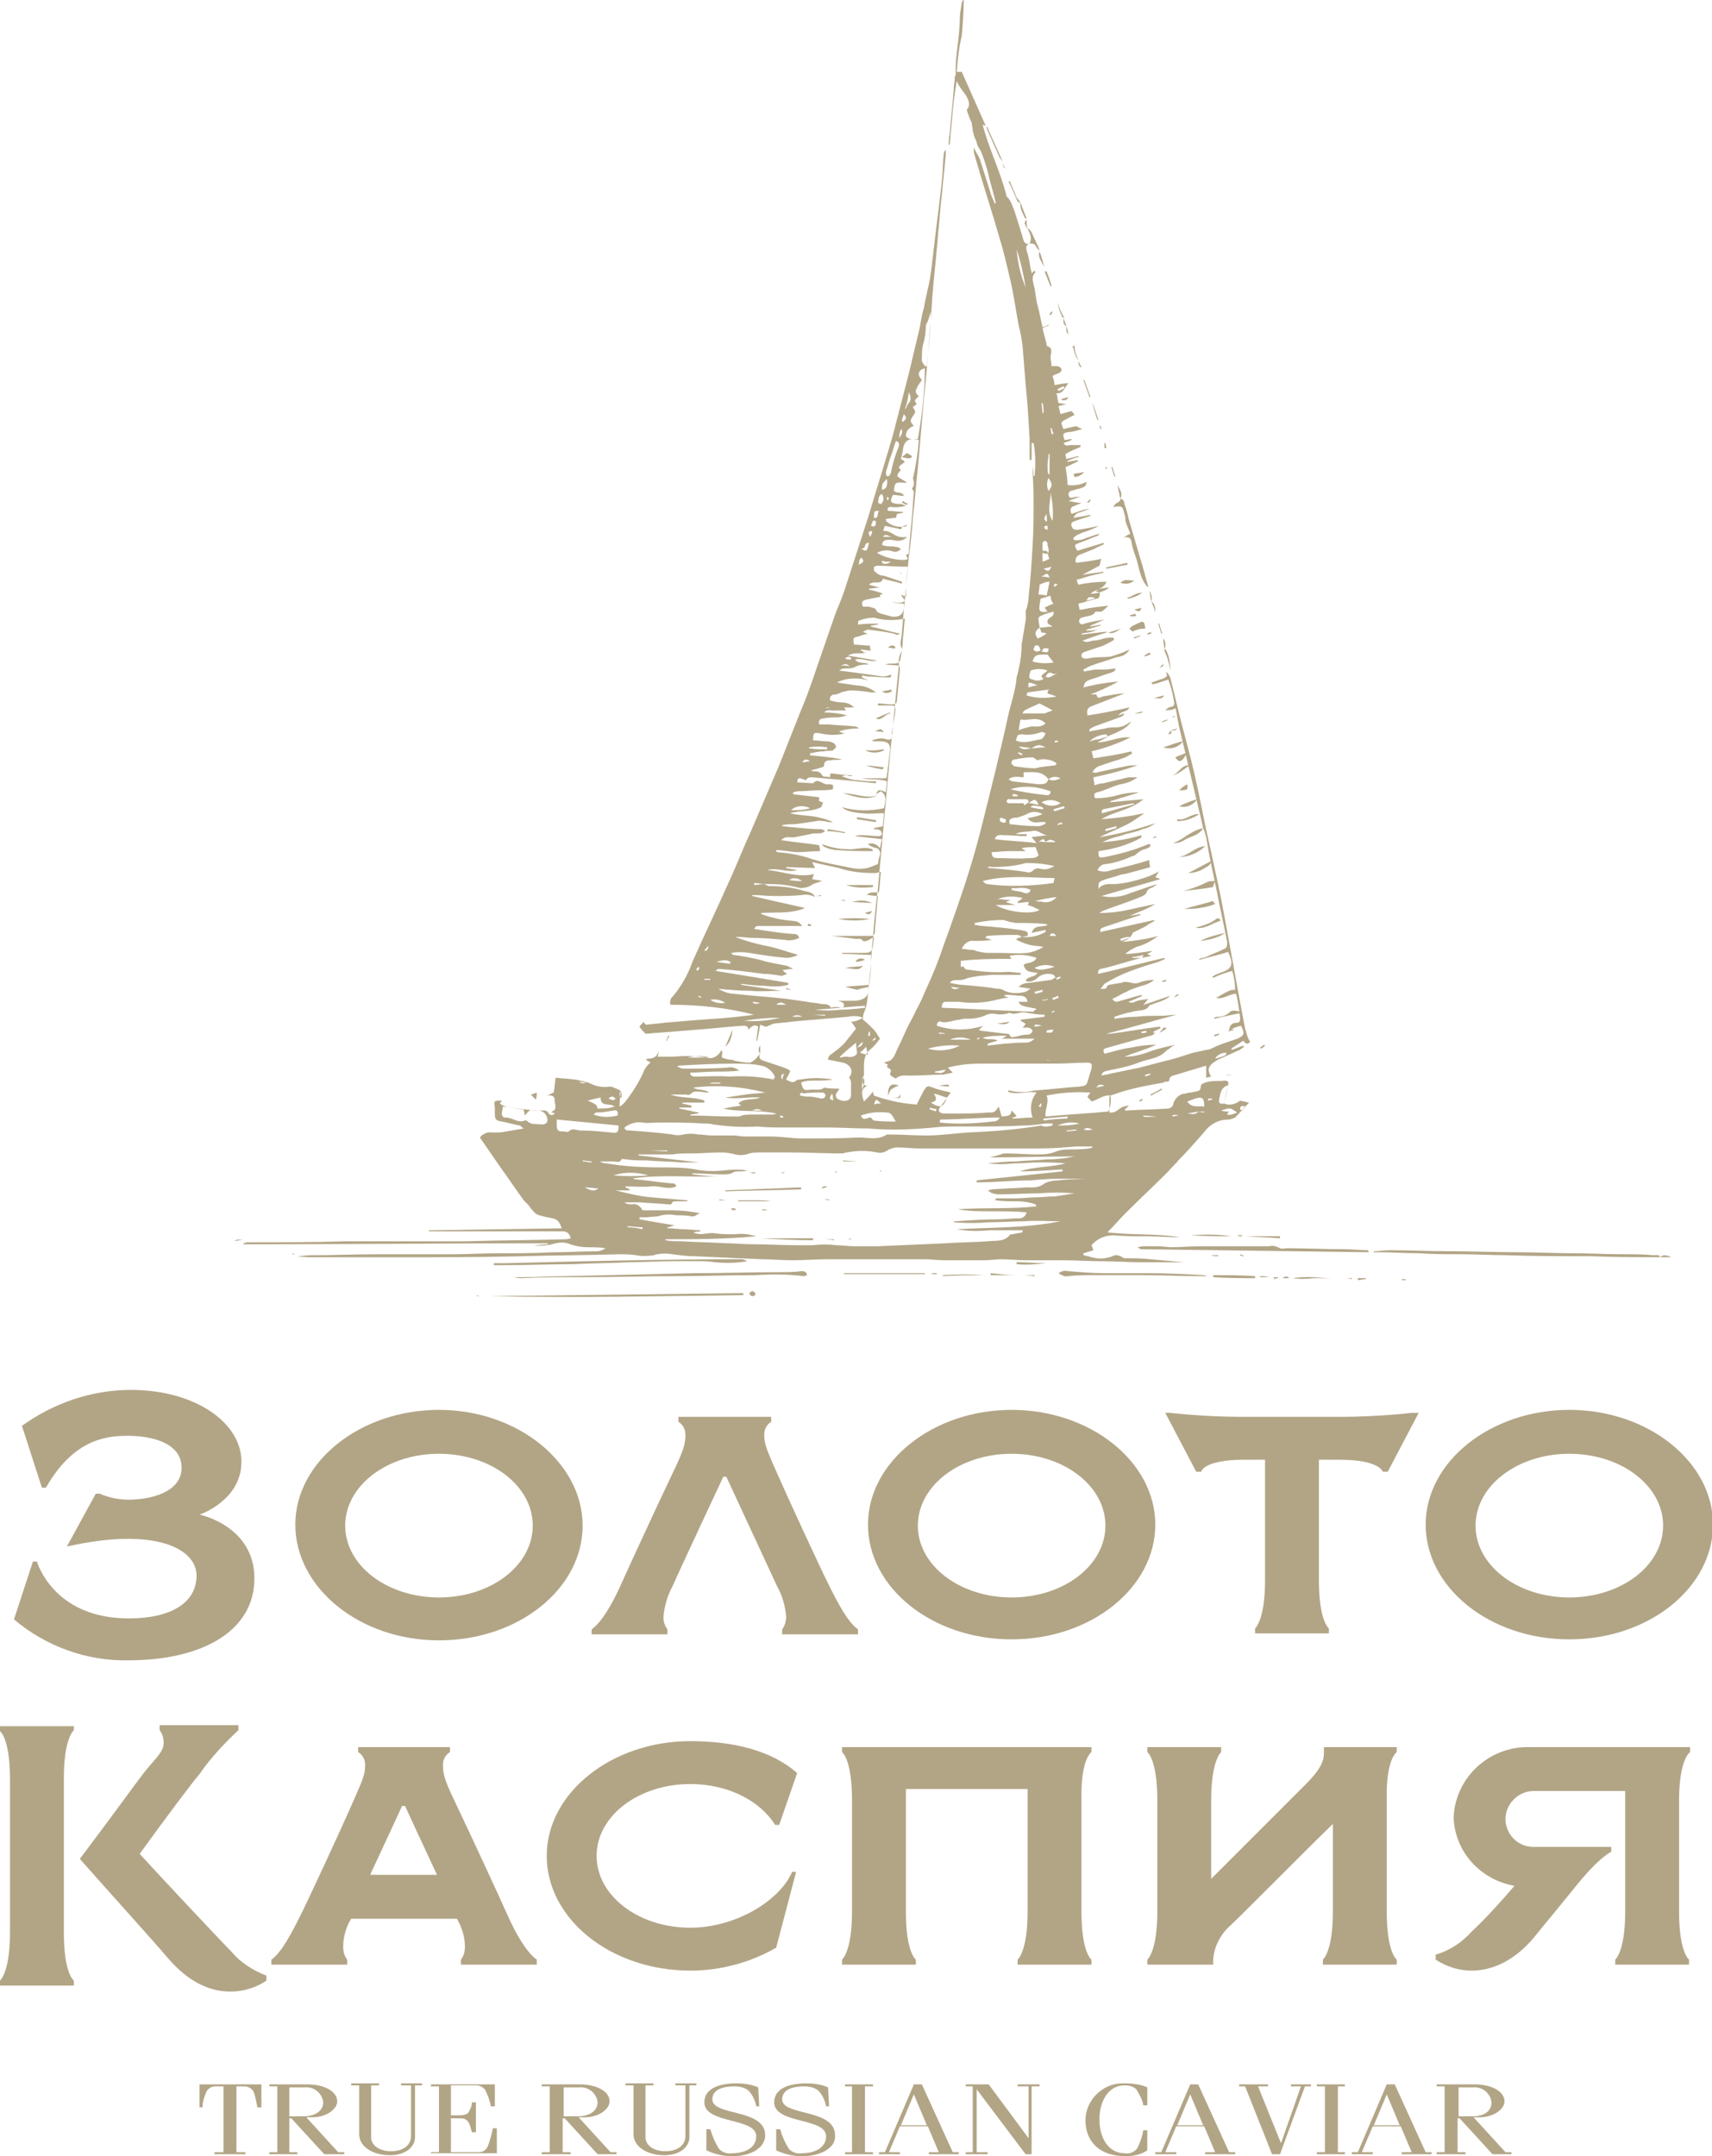<?xml version="1.0" encoding="UTF-8"?> <!-- Generator: Adobe Illustrator 25.4.1, SVG Export Plug-In . SVG Version: 6.00 Build 0) --> <svg xmlns="http://www.w3.org/2000/svg" xmlns:xlink="http://www.w3.org/1999/xlink" id="Слой_1" x="0px" y="0px" viewBox="0 0 171.6 216.1" style="enable-background:new 0 0 171.6 216.1;" xml:space="preserve"> <style type="text/css"> .st0{fill:#B2A586;} </style> <path class="st0" d="M76.2,105.6c-0.2,0.4,0,0.6,0.3,0.7c0.6,0.2,1.2,0.4,1.8,0.6c0.3,0.1,0.6,0.2,0.9,0.4c-0.1,0.4-0.3,0.6-0.4,0.9 c0.4,0.2,0.7,0.4,1,0.1c0.1-0.1,0.3-0.1,0.4-0.1c1.1-0.2,2.2-0.2,3.3,0c-0.6,0.1-1.2,0.1-1.8,0.1c-0.5,0-1,0-1.4,0.2 c0.2,0.8,0.3,0.8,1,0.7c0.5,0,1,0.1,1.3-0.2c0.5,0.1,1,0.1,1.5,0.1c0,0.1,0,0.1,0,0.1c-0.2,0.3-0.5,0.5-0.2,0.9 c0.3,0.2,0.7,0.3,1,0.2c0.3-0.1,0.4-0.3,0.4-0.6c0-0.4,0-0.8,0-1.2c0-0.2-0.1-0.4-0.2-0.5c0.5-0.6,0.2-1.3-0.6-1.5 c-0.5-0.1-1-0.2-1.5-0.3c0-0.3,0.2-0.5,0.4-0.6c0.4-0.3,0.8-0.6,1.2-1c0.4-0.5,0.8-1,1.2-1.5c-0.2-0.3-0.3-0.5-0.5-0.7 c0.4,0,0.9-0.2,1.2-0.4c-0.5-0.2-1-0.2-1.5-0.1c-1.9,0.2-3.8,0.3-5.7,0.5c-0.6,0.1-1.2,0.1-1.8,0.2c-0.2,0.1-0.5,0.2-0.7,0.3 c-0.1,0-0.3-0.1-0.6-0.2c-0.1,0.6-0.2,1.1-0.3,1.6l-0.1,0c0.1-0.5,0.1-0.9,0.2-1.4c-0.4-0.3-0.7,0-1,0.3c0-0.4-0.3-0.4-0.5-0.4 c-1.6,0.1-3.2,0.3-4.7,0.4c-1.2,0.1-2.5,0.2-3.7,0.3c-0.5,0-0.9,0.1-1.4,0.1c-0.2-0.2-0.4-0.4-0.6-0.7c0.1-0.2,0.3-0.3,0.4-0.5 c0.1,0.2,0.2,0.3,0.3,0.3c0.7-0.1,1.2-0.1,1.8-0.2c1.2-0.1,2.4-0.2,3.6-0.3c1.5-0.1,3.1-0.2,4.6-0.4c0.3,0,0.5-0.1,0.8-0.1 c-2.7-0.7-5.5-1-8.4-1c-0.1-0.3,0-0.7,0.3-0.9c0.8-1,1.5-2.2,1.9-3.4c1.2-2.7,2.5-5.4,3.7-8.1c0.7-1.5,1.3-3.1,2-4.6 c1-2.3,2-4.7,3-7c0.7-1.8,1.4-3.5,2.1-5.3c0.6-1.4,1.1-2.8,1.6-4.3c0.6-1.7,1.2-3.5,1.8-5.2c0.3-0.9,0.7-1.7,1-2.6 c0.8-2.5,1.6-4.9,2.4-7.4c0.8-2.7,1.7-5.5,2.5-8.3c0.5-1.9,1-3.9,1.5-5.8c0.2-0.8,0.4-1.6,0.6-2.5c0.2-0.8,0.4-1.7,0.6-2.5 c0.1-0.6,0.2-1.3,0.4-1.9c0.1-0.7,0.3-1.4,0.4-2c0.2-0.7,0.3-1.5,0.4-2.3c0.3-2.8,0.7-5.6,1-8.4c0.1-0.9,0.1-1.9,0.2-2.8 c0-0.1,0.1-0.3,0.2-0.4c0,0.1,0,0.3,0,0.4c-0.2,2.4-0.5,4.8-0.7,7.3c-0.1,0.7-0.1,1.5-0.2,2.2c-0.1,1.4-0.3,2.8-0.4,4.3 c-0.1,0.9-0.1,1.8-0.2,2.7c-0.2,2.7-0.4,5.4-0.7,8.1c-0.2,2.3-0.4,4.6-0.6,6.9c-0.2,1.7-0.3,3.4-0.5,5c-0.1,1.3-0.2,2.5-0.4,3.8 c-0.2,2.6-0.5,5.1-0.7,7.7c0,0.5-0.3,1.1,0,1.6c0,0.1,0,0.1,0,0.2c-0.2,0.4-0.4,0.9-0.3,1.4c-0.3,3.1-0.6,6.2-0.9,9.2 c-0.4,4.4-0.8,8.8-1.2,13.2c-0.2,1.7-0.4,3.4-0.5,5c-0.2,1.7-0.2,3.5-0.5,5.2c0,0.8-0.1,1.6-0.4,2.3c-0.1,0.2-0.1,0.5-0.1,0.7 c0.4,0.3,0.7,0.6,1,0.9c0.3,0.3,0.5,0.7,0.7,1c-0.3,0.4-0.6,0.8-1,1.1c-0.7,0.6-0.6,1.5-0.6,2.3c0,0.2,0,0.4-0.1,0.6 c-0.1,0.3-0.1,0.7,0.4,0.7c-0.6,0.4-0.6,0.7-0.3,1.6c0.3-0.3,0.6-0.6,0.9-1c0,0.2,0.1,0.3,0.1,0.4c1.4,0.5,2.8,0.8,4.3,0.9 c0.2-0.5,0.5-1,0.7-1.4c0.3-0.5,0.4-0.5,0.9-0.3c0.5,0.2,1,0.3,1.4,0.4c0.1,0,0.3,0.1,0.4,0.1c-0.4,0.5-0.7,1-1.1,1.5 c-0.2,0.3-0.1,0.5,0.3,0.6c0.4,0,0.8,0,1.2,0c1.1,0,2.2,0,3.3-0.1c0.7,0,0.7,0,1.1-0.6c0.1,0.3,0.2,0.6,0.3,1c0.4-0.1,0.9,0.1,1-0.6 c0.2,0.2,0.4,0.4,0.5,0.6c-0.1,0-0.3,0.1-0.4,0.1c0,0,0,0.1,0,0.1c0.6,0,1.3-0.1,2-0.1c-0.3-0.8-0.2-1.8,0.4-2.5 c-1-0.2-1.9,0.3-2.9-0.1c0.1-0.1,0.2-0.2,0.2-0.1c0.8,0.2,1.6,0.2,2.4,0c1.5-0.1,3.1-0.3,4.6-0.4c0.7-0.1,0.7-0.1,0.9-0.8 c0.1-0.3,0.2-0.7,0.3-1c0.1-0.5,0-0.6-0.5-0.6c-1,0-2,0.1-3,0.1c-0.4,0-0.8,0-1.2,0c-2.1,0-4.2,0-6.3,0c-1.2,0-2.3,0.1-3.4,0.4 c0.2,0.2,0.3,0.3,0.5,0.5c-0.3,0.1-0.6,0.1-0.9,0.2c-1.1,0-2.2,0.1-3.4,0.1c-0.5,0-1-0.1-1.4,0.3c-0.2-0.1-0.4-0.2-0.6-0.4 c0-0.1,0.1-0.3,0.1-0.4c0-0.3-0.6-0.2-0.3-0.6l-0.4-0.2c0.2-0.1,0.4-0.1,0.6-0.2c0.2-0.1,0.3-0.3,0.4-0.4c0.4-0.9,0.8-1.7,1.2-2.6 c0.3-0.7,0.7-1.3,1-2c0.4-0.7,0.7-1.4,1-2.1c0.7-1.5,1.3-3,1.8-4.5c0.9-2.5,1.8-5,2.6-7.6c0.5-1.6,0.9-3.1,1.3-4.7 c0.9-3.6,1.8-7.2,2.6-10.9c0.3-1.2,0.7-2.4,0.8-3.6c0.3-1.1,0.5-2.2,0.5-3.3c0-0.2,0.1-0.4,0.1-0.6c0.1-0.6,0.2-1.2,0.3-1.8 c0.1-0.4-0.1-0.9,0.1-1.2c0.1-0.4,0.2-0.8,0.2-1.2c0.2-1.7,0.3-3.4,0.4-5.1c0.1-1.6,0.1-3.1,0.1-4.7c0-1.2-0.1-2.3-0.1-3.5 c0,0.4,0.1,0.8,0.1,1.2c0,0,0.1,0,0.1,0c0.1-1.1,0.1-2.2-0.1-3.3c-0.1,0-0.1,0-0.2,0c0,0.6,0,1.1,0,1.7c-0.1,0-0.1,0-0.2,0 c0-0.7,0-1.4,0-2.1c-0.1-1.8-0.2-3.6-0.4-5.5c-0.1-1.3-0.2-2.5-0.3-3.8c-0.1-0.7-0.2-1.4-0.4-2.1c-0.3-1.6-0.5-3.2-0.9-4.8 c-0.3-1.3-0.6-2.6-1-3.9c-0.8-2.8-1.7-5.5-2.5-8.3c-0.1-0.3-0.1-0.5-0.1-0.8l0,0c0.2,0.4,0.4,0.7,0.6,1.1c0.4,1.3,0.8,2.5,1.2,3.8 c0.1,0.2,0.2,0.4,0.3,0.7c0,0,0.1,0,0.1-0.1c-0.2-0.9-0.5-1.8-0.7-2.7c-0.3-1.3-0.8-2.6-1.4-3.8c-0.1-0.2-0.1-0.4-0.2-0.7 c0-0.3-0.1-0.5-0.1-0.8c-0.2-0.4-0.4-0.9-0.5-1.3l0,0C97.4,10.5,97,9.7,96.4,9c-0.2-0.3-0.4-0.6-0.5-0.9c-0.4,2.2-0.5,4.3-0.7,6.4 c0,0-0.1,0-0.1,0c0-0.4,0-0.7,0.1-1.1c0.1-1.5,0.3-3,0.4-4.5c0-0.4,0.1-0.7,0.1-1.1c0-0.1,0-0.2,0.1-0.3c-0.1-1.8,0.4-3.7,0.4-5.5 c0-0.6,0.1-1.1,0.2-1.7c0-0.1,0.1-0.3,0.2-0.3c0,1.2-0.1,2.4-0.2,3.6C96.1,4.8,96,6,95.9,7.2c0.2,0,0.4,0,0.5,0 c0.8,1.8,1.6,3.6,2.4,5.4l0,0c-0.1,0-0.2-0.1-0.3-0.1c0.6,2.4,1.8,4.7,2.4,7.2c0.4,0.3,0.6,1,0.8,1.5c0.3,0.9,0.6,1.9,0.9,2.9 c0.1,0.3,0.3,0.4,0.6,0.3l0,0c-0.3,0.1-0.4,0.4-0.3,0.6c0,0,0,0.1,0,0.1c0.2,0.6,0.3,1.2,0.4,1.8c0,0.1,0.1,0.3,0.1,0.5 c0.1-0.1,0.2-0.2,0.3-0.3c0,0.1,0.1,0.2,0.1,0.2c-0.4,0.3-0.3,0.8-0.2,1.2c0.2,0.7,0.2,1.4,0.4,2.1c0.2,0.7,0.3,1.4,0.5,2.2 c0.3-0.1,0.5-0.2,0.7-0.3c0,0,0,0,0,0c-0.1,0.1-0.2,0.2-0.3,0.2s-0.2,0.1-0.4,0.2c0.1,0.5,0.3,1.1,0.4,1.6c0,0.1,0,0.2,0.1,0.2 c0.6,0.2,0.3,0.7,0.3,1.1c0,0.3,0.1,0.6,0.1,0.9c0.4,0,0.8-0.1,1,0.3c0,0.5-0.6,0.4-0.9,0.7c0.1,0.3,0.2,0.6,0.2,0.9 c0.5-0.1,1-0.2,1.4-0.2c-0.4,0.4-0.5,1.1-1.2,1c0.1,0.4,0.1,0.7,0.2,1c0.3,0,0.5,0.1,0.8,0.1c-0.3,0.1-0.5,0.1-0.8,0.2 c0.1,0.3,0.1,0.5,0.2,0.8c0.4-0.1,0.7-0.2,1.1-0.3c0.1,0.1,0.2,0.2,0.3,0.4c-0.3,0.1-0.6,0.3-0.8,0.4c-0.6,0.3-0.6,0.3-0.3,1 c0.4-0.1,0.8-0.2,1.3-0.3c0.1,0.1,0.3,0.2,0.6,0.3c-0.5,0.1-0.9,0.3-1.4,0.3c-0.6,0.1-0.6,0.2-0.4,0.8c0.2,0,0.5-0.1,0.7-0.1l0,0.1 c-0.2,0.1-0.5,0.2-0.8,0.3c0.2,0.4,0.5,0.2,0.8,0.2c0.3,0,0.6,0,0.9,0c0,0,0,0.1,0,0.2c-0.5,0.2-1,0.4-1.5,0.7c0,0.1,0,0.2,0.1,0.5 c0.4-0.1,0.8-0.2,1.2-0.3l0,0.1c-0.4,0.1-0.7,0.2-1.1,0.4c0,0,0,0.1,0,0.1c0.3-0.1,0.7-0.1,1-0.2c0,0,0,0.1,0.1,0.1 c-0.2,0.1-0.4,0.2-0.6,0.3c-0.2,0.1-0.4,0.2-0.7,0.3c0.1,0.6,0.2,1.2,0.2,1.8c0.6,0.1,1.3,0,1.9-0.3c0,0.4-0.2,0.5-0.5,0.6 c-0.2,0.1-0.5,0.1-0.7,0.2c-0.2,0.1-0.6,0-0.6,0.5c0.1,0.5,0.5,0.2,0.7,0.2c0.2,0,0.3,0,0.5,0c-0.4,0.1-0.7,0.2-1.2,0.4 c0.5,0.1,0.9,0.2,1.3,0.2l0,0c-0.2,0.1-0.5,0.2-0.7,0.3c-0.4,0.1-0.5,0.4-0.3,0.8c0.3-0.1,0.6-0.2,0.9-0.3c0.3-0.1,0.6-0.2,0.9-0.2 c-0.3,0.1-0.5,0.2-0.8,0.3s-0.6,0.1-0.8,0.6c0.6-0.1,1.2-0.2,1.7-0.3l0,0.1c-0.5,0.2-1,0.3-1.5,0.5c-0.3,0.1-0.5,0.2-0.4,0.5 c0.1,0.3,0.2,0.4,0.6,0.4c0.7-0.1,1.3-0.2,2.1-0.4c-0.9,0.6-1.9,0.6-2.5,1.2c0,0,0,0.1,0,0.2c0.4,0.1,0.9,0,1.3-0.2 c0.4-0.1,0.8-0.3,1.3-0.4c-0.1,0.1-0.1,0.2-0.2,0.2c-0.6,0.2-1.2,0.5-1.8,0.7c-0.5,0.2-0.6,0.2-0.2,0.8c0.9-0.3,1.7-0.5,2.6-0.8 c0,0,0,0.1,0.1,0.1c-0.3,0.2-0.7,0.3-1,0.5c-0.5,0.2-1,0.4-1.5,0.6c-0.3,0.1-0.4,0.4-0.4,0.6c0,0.1,0,0.1,0.1,0.2 c0.8-0.1,1.7-0.2,2.5-0.4c-0.1,0.2-0.1,0.4-0.2,0.7l0,0c-0.6,0.3-1.1,0.6-1.7,0.9c0.7-0.1,1.4-0.2,2.1-0.3c0,0,0,0.1,0,0.1 c-0.4,0.1-0.9,0.2-1.3,0.3c-0.4,0.1-0.9,0.3-1.4,0.4c0.1,0.2,0.1,0.4,0.2,0.5c0.9-0.2,1.9-0.3,2.8-0.3c-0.2,0.6-0.8,0.7-1.1,1 c0.1,0,0.3,0,0.4,0.1c0.1,0.2,0,0.5-0.2,0.6c0,0-0.1,0-0.1,0c-0.4,0.1-0.7,0.2-1.1,0.3c-0.2,0.1-0.4,0.1-0.7,0.2 c0,0.2,0.1,0.4,0.1,0.6c0.1,0,0.1,0,0.2,0c0.9-0.2,1.8-0.3,2.7-0.4c-0.2,0.2-0.4,0.4-0.7,0.6c-0.1,0-0.2,0-0.3,0s-0.3,0-0.3,0 c-0.2,0.4-0.6,0.4-1,0.5c-0.1,0-0.3,0.1-0.4,0.1c-0.2,0.1-0.3,0.3-0.2,0.5c0,0,0,0,0,0c0.1,0.2,0.3,0.2,0.5,0.1 c0.7-0.2,1.3-0.3,2-0.4l-1.4,0.6l0,0.1c0.3-0.1,0.7-0.1,1-0.2l0,0.1c-0.5,0.1-0.9,0.3-1.4,0.4l0,0.1c0.4,0,0.9,0,1.3-0.2l0,0 c-0.2,0.1-0.4,0.2-0.7,0.3c-0.3,0.1-0.7,0.1-1.1,0.2c0,0,0,0.1,0,0.1l2.5-0.3l0,0.1c-0.8,0.2-1.5,0.5-2.4,0.8c0.5,0.3,0.8,0,1.1,0 c0.3,0,0.7-0.1,1-0.2c0.3-0.1,0.7-0.1,1-0.1c0,0.1,0,0.1,0.1,0.2c-0.3,0.2-0.7,0.4-1.1,0.6c-0.6,0.2-1.2,0.4-1.8,0.6 c-0.2,0.1-0.4,0.1-0.4,0.4c0,0.3,0.3,0.3,0.5,0.3c0,0,0,0,0.1,0c0.8-0.2,1.6-0.1,2.3-0.2c0.7-0.2,1.3-0.4,1.9-0.7 c-0.3,0.6-0.9,0.7-1.4,0.8c-0.8,0.3-1.6,0.5-2.4,0.8c-0.3,0.1-0.6,0.3-0.8,0.4c0,0.1,0,0.1,0.1,0.2c0.3-0.1,0.7-0.1,1-0.2 c0.3,0,0.6,0,1,0c0.4,0,0.8-0.1,1.1-0.1c0,0.3-0.2,0.3-0.4,0.4c-0.7,0.2-1.4,0.5-2.1,0.7c-0.5,0.2-0.6,0.3-0.7,0.8 c1.1-0.3,2.3-0.5,3.5-0.6c-0.9,0.5-1.8,0.9-2.8,1.3c0.2,0,0.4,0,0.6,0c0.1,0.5,0.4,0.3,0.6,0.2c0.7-0.1,1.5-0.3,2.2-0.3 c-1,0.4-2.1,0.8-3.1,1.2c-0.6,0.2-0.7,0.4-0.6,1c1.4-0.2,2.8-0.5,4.2-0.8c-0.2,0.5-0.8,0.3-1.1,0.8c0.3-0.1,0.5-0.2,0.6-0.2l0,0 c-0.1,0.3-0.3,0.3-0.5,0.4c-0.8,0.3-1.7,0.6-2.5,0.9c-0.2,0.1-0.4,0.2-0.5,0.3l0,0.2c0.5-0.1,1.1-0.2,1.6-0.3c0.3-0.1,0.6-0.1,1-0.1 c0.4,0,0.8-0.1,1.1-0.3c0.2-0.1,0.3-0.2,0.5-0.3c-0.4,0.6-0.9,0.9-2.4,1.5c0-0.1-0.1-0.2-0.1-0.2c-0.6,0-1.3,0.3-1.7,0.7 c0.4-0.1,0.6-0.2,0.9-0.2c0.3-0.1,0.7-0.2,1-0.3l-1.1,0.6c1.1,0,2.1-0.6,3.3-0.5c-1.2,0.6-2.6,1.1-3.9,1.4c0.1,0.2,0.1,0.4,0.2,0.7 c1.3-0.2,2.6-0.4,3.8-0.7c0,0.1,0,0.1,0.1,0.2c-0.2,0.1-0.5,0.3-0.7,0.4c-0.8,0.3-1.6,0.5-2.4,0.8c-0.4,0.1-0.7,0.3-0.9,0.7 c0.2,0,0.3,0.1,0.5,0c0.9-0.2,1.8-0.4,2.8-0.6c0.4-0.1,0.8-0.1,1.2-0.1c-1.4,0.5-2.9,0.9-4.4,1.2c0,0.3,0.1,0.5,0.1,0.8 c0.3-0.1,0.6-0.2,0.9-0.2c0.8-0.2,1.7-0.4,2.5-0.6c0.3,0,0.6,0,0.9,0c-0.5,0.4-1.1,0.6-1.7,0.7c-0.8,0.2-1.5,0.6-2.3,0.8 c-0.2,0-0.4,0.2-0.3,0.4c0,0.1,0,0.1,0.1,0.2c0.7,0,1.5-0.1,2.2-0.3c0.7-0.2,1.5-0.3,2.2-0.3l-2.9,0.9c0,0,0,0.1,0,0.1 c1.1-0.1,2.1-0.2,3.3-0.3c-1.3,1.1-2.9,1.2-4.2,2c1.5-0.1,2.9-0.3,4.3-0.6c-0.7,0.5-1.4,1-2.1,1.3c-0.8,0.4-1.6,0.7-2.4,1.1 c1.9-0.3,3.8-0.8,5.6-1.4c-0.4,0.3-0.8,0.5-1.3,0.6c-0.4,0.2-0.9,0.3-1.3,0.4c-0.5,0.1-0.9,0.3-1.4,0.4c-0.4,0.1-0.9,0.3-1.3,0.5 c1.3-0.1,2.6-0.3,3.9-0.7c0,0.2,0,0.3-0.1,0.3c-1.3,0.7-2.7,1.1-4.2,1.3c0,0.6,0,0.7,0.6,0.6c1.5-0.3,3-0.7,4.4-1.3 c0.1,0,0.1,0,0.2,0c0,0.1,0,0.3-0.1,0.3c-0.2,0.1-0.3,0.2-0.5,0.2c-0.3,0.1-0.6,0.3-0.8,0.5c-0.1,0.1-0.3,0.2-0.4,0.2 c-0.9,0.4-1.8,0.7-2.7,0.8c-0.3,0-0.6,0.2-0.8,0.6c0.4,0.2,0.9,0.2,1.4,0c1.3-0.3,2.5-0.6,3.8-1c0,0.2,0,0.4,0.1,0.7 c-0.7,0.2-1.4,0.4-2.2,0.6c-0.3,0.1-0.6,0.1-0.9,0.2c-0.5,0.2-1.1,0.3-1.6,0.5c-0.5,0.2-0.5,0.2-0.5,0.9c0.4-0.6,1.1-0.5,1.7-0.5 c1.2-0.1,2.3-0.4,3.4-0.8c0.4-0.2,0.7-0.3,1-0.5c-0.2,0.2-0.2,0.4-0.4,0.6c0.2,0.1,0.3,0.1,0.5,0.2c-2,0.6-3.9,1.1-5.9,1.7 c1,0.2,2,0.1,2.9-0.3c0.9-0.3,1.7-0.6,2.7-0.9c-0.1,0.1-0.3,0.2-0.4,0.3c-0.3,0.1-0.6,0.2-0.7,0.6c-0.1,0.2-0.4,0.3-0.6,0.4 c-1.2,0.5-2.5,0.9-3.8,1.4c-0.1,0.1-0.2,0.1-0.3,0.2c0.9,0,1.9-0.1,2.8-0.3c0.9-0.2,1.8-0.4,2.8-0.6c-0.8,0.5-1.7,0.8-2.6,1.2 l1.1-0.2l0,0.1c-1.2,0.4-2.4,0.8-3.6,1.2c-0.2,0.1-0.5,0.1-0.4,0.5l5.4-1.2c0,0,0,0.1,0,0.1c-0.3,0.2-0.6,0.3-0.8,0.5 c-0.4,0.2-0.8,0.4-1.2,0.6c-0.1,0-0.2,0.1-0.2,0.2c-0.1,0.2-0.3,0.4-0.4,0.5c-0.2,0.1-0.4,0.2-0.6,0.3c1.2-0.1,2.5-0.3,3.6-0.6 c-0.7,0.5-1.4,0.9-2.2,1.1c-0.4,0.2-0.8,0.4-1.1,0.7c0.9,0,1.8-0.2,2.7-0.3c-0.1,0.1-0.3,0.2-0.5,0.3c0.1,0.1,0.2,0.1,0.4,0.2 c-0.4,0.1-0.6,0.1-0.9,0.2c0-0.1,0.1-0.2,0.1-0.3c-0.4,0.1-0.7,0.2-1.1,0.2l0,0.1c0.3,0,0.6,0,0.9,0c-1.2,0.3-2.4,0.7-3.6,1 c-0.2,0-0.3,0.1-0.5,0.1c-0.2,0.1-0.3,0.3-0.2,0.5c2.2-0.5,4.4-1.1,6.6-1.6c0,0,0,0.1,0.1,0.1c-0.2,0.1-0.5,0.2-0.7,0.3 c-1,0.3-2,0.6-3,1c-0.8,0.3-1.6,0.7-2.4,1.2c-0.1,0.1-0.2,0.3-0.4,0.5c0.3,0,0.6,0,0.6-0.1c0.1-0.4,0.5-0.3,0.8-0.4 c0.2,0,0.5-0.1,0.7-0.1c0.6-0.3,1.1,0.2,1.7,0c0.5-0.2,1.1-0.3,1.6-0.3c-0.4,0.3-0.8,0.5-1.3,0.6c-0.5,0.2-1,0.3-1.5,0.6 c-0.5,0.2-0.9,0.5-1.4,0.7c0.2,0.4,0.5,0.3,0.8,0.2c0.7-0.2,1.4-0.4,2.1-0.6c0,0,0,0.1,0.1,0.1c-0.4,0.2-0.9,0.4-1.4,0.6 c0.4,0.2,0.6,0,0.9-0.1c0.3-0.1,0.6-0.1,1.1-0.2c-0.2,0.2-0.3,0.4-0.5,0.6c0.7-0.2,1.2-0.4,1.8-0.6c0.3-0.1,0.6-0.2,0.9-0.3l0,0 c-0.2,0.2-0.4,0.3-0.6,0.4c-0.4,0.2-0.9,0.3-1.3,0.5c-0.1,0-0.2,0-0.2,0.1c-0.4,0.6-1.1,0.4-1.7,0.6c-0.6,0.1-1.2,0.3-1.8,0.5 c0,0.1,0,0.1,0,0.2c0.7-0.1,1.4-0.2,2.1-0.2c0.9-0.1,1.7-0.1,2.6-0.1c0.5,0,1-0.1,1.5-0.1c-2.3,0.6-4.6,1.3-7,1.9c0.1,0,0.3,0,0.4,0 c1.6-0.2,3.2-0.5,4.8-0.7c0.1,0,0.1,0,0.2,0c0,0,0,0,0,0.1c0,0,0,0,0,0.1l-0.1,0c-0.2,0.1-0.4,0.2-0.6,0.3l0,0.1c0.1,0,0.2,0,0.2,0 c-0.1,0.1-0.3,0.3-0.5,0.3c-1.4,0.4-2.9,0.8-4.3,1.2c-0.4,0.1-0.5,0.2-0.3,0.6c0.9-0.2,1.7-0.5,2.6-0.6c0.9-0.2,1.7-0.3,2.6-0.3 c-1.1,0.5-2.2,0.8-3.2,1.2c0.9,0,1.7-0.2,2.5-0.5c0.8-0.3,1.7-0.5,2.6-0.7c-0.2,0.1-0.4,0.2-0.6,0.4c-0.1,0.1-0.2,0.1-0.3,0.2 c-0.7,0.8-1.8,0.8-2.8,1.2c-1,0.4-2.1,0.6-3.1,0.8c-0.2,0.1-0.5,0-0.6,0.5c0.3-0.1,0.6-0.1,0.9-0.2c1-0.2,1.9-0.4,2.9-0.6 c0.8-0.2,1.5-0.4,2.3-0.6c0.3-0.1,0.5-0.1,0.8-0.2c0.8-0.2,1.6-0.5,2.3-0.7c0.5-0.1,0.9-0.2,1.4-0.3c0.2,0,0.4-0.1,0.6-0.2 c0.8-0.4,1.6-0.6,2.4-0.9c0.7-0.3,0.8-0.5,0.4-1.3c-0.4,0.1-0.8,0.2-1.2,0.5l0,0c0-0.4,0.2-0.8,0.7-0.8c0.4,0,0.4-0.2,0.4-0.5 c-0.1-0.8-0.2-1.6-0.4-2.4c-0.7,0-1.3,0.6-2,0.4c0.4-0.2,0.8-0.5,1.3-0.7c0.2-0.1,0.4-0.1,0.6-0.1c0-0.6-0.1-1.3-0.3-1.9 c-0.7,0.2-1.3,0.4-1.9,0.7c0,0,0-0.1-0.1-0.1c0.1-0.1,0.2-0.1,0.3-0.2c0.2-0.1,0.3-0.1,0.5-0.2c1.2-0.4,1.4-0.8,0.8-2.1 c-0.9,0.3-1.9,0.5-2.9,0.8c0,0,0-0.1,0-0.1c0.2-0.1,0.5-0.1,0.7-0.2c0.6-0.3,1.2-0.5,1.8-0.8c0.3-0.1,0.3-0.4,0.3-0.7 c-0.3-1.6-0.7-3.3-1-4.9c-0.4-1.9-0.8-3.7-1.1-5.6c-0.1-0.3-0.1-0.5-0.3-0.9c-0.5,0.8-1.3,0.8-1.9,1.2c-0.3,0.2-0.7,0.3-1.1,0.3 c0.5-0.2,1-0.5,1.4-0.8c0.5-0.3,1-0.6,1.6-0.7c-0.1-0.4-0.2-0.9-0.3-1.3c-0.7-2.9-1.4-5.9-2.1-8.8c-0.1-0.5-0.2-1-0.3-1.6 c0-0.2-0.1-0.4-0.3-0.5l0,0c0-0.1,0.1-0.2,0.1-0.3c-0.1-0.8-0.3-1.6-0.6-2.4c-0.3,0.1-0.6,0.2-0.9,0.3c-0.2,0.1-0.5,0.1-0.7,0.2 c0-0.1,0-0.1-0.1-0.2c0.4-0.1,0.8-0.3,1.2-0.4c0.4-0.2,0.4-0.2,0.3-0.7h0c0.2,0.2,0.3,0.4,0.4,0.6c0.3,1.2,0.6,2.4,0.9,3.7 c0.4,1.5,0.8,3.1,1.2,4.6c0.5,2,0.9,4,1.3,6c0.3,1.5,0.7,3.1,1,4.6c0.5,2.2,0.9,4.3,1.3,6.5c0.4,2.2,0.8,4.4,1.2,6.6 c0.2,1.1,0.4,2.1,0.6,3.2c0,0.1,0.1,0.2,0.1,0.3c0.1,0.4,0.2,0.7,0.4,1c-0.3,0.4-0.5,0.1-0.7-0.1c-0.4,0.3-0.8,0.5-1.2,0.8l0.1,0.1 c0.4-0.1,0.7-0.3,1.1-0.4c0,0,0.1,0.1,0.1,0.1c-0.1,0.1-0.3,0.2-0.4,0.3c-0.7,0.3-1.3,0.6-2,0.9c-0.3,0.1-0.5,0.3-0.7,0.4 c-0.5,0.4-0.6,0.8-0.2,1.4c-0.2,0-0.3,0.1-0.5,0.1c0-0.2,0-0.4,0-0.6c0-0.2,0-0.3,0-0.6c-1,0.3-2,0.6-3,0.9 c-0.3,0.1-0.7,0.1-0.7,0.6c0,0-0.1,0.1-0.2,0.1c-0.1,0-0.3,0-0.4,0.1c-1.7,0.3-3.4,0.6-5,1.2c-0.1,0-0.3,0.1-0.4,0.2 c0,0.5,0,1,0,1.6c0.2,0,0.4,0,0.6-0.1c0.2-0.1,0.4-0.3,0.6-0.4c0.2-0.1,0.5-0.2,0.8-0.2c-0.2,0.1-0.3,0.3-0.5,0.4 c0.1,0,0.1,0.1,0.1,0.1c1.4-0.1,2.8-0.1,4.2-0.2c0.3,0,0.6-0.2,0.6-0.5c0.2-0.6,0.7-1,1.2-1c0.3-0.1,0.6-0.1,1-0.2 c0.5-0.1,0.5-0.1,0.6-0.7c0.7-0.5,1.6-0.3,2.4-0.4c0.2,0,0.4,0.1,0.3,0.4c-0.1,0.6-0.3,1.3-0.4,1.9c0.5,0.2,1.1,0.1,1.6-0.3 c0.3,0.1,0.5,0.1,0.9,0.2c-0.5,0.5-0.9,1-1.4,1.5c-0.2,0.1-0.5,0.2-0.7,0.2c-0.8,0-1.5,0.3-2.1,0.9c-0.2,0.2-0.4,0.5-0.6,0.7 c-0.7,0.8-1.5,1.7-2.3,2.5c-0.3,0.4-0.7,0.7-1,1.1c-1.4,1.4-2.9,2.8-4.3,4.2c-0.6,0.6-1.1,1.2-1.8,1.9c2.5,0.3,4.9,0.1,7.3,0.5 c-1.1,0-2.2-0.1-3.3-0.1c-1.1,0-2.2,0-3.4-0.1c-0.8,0-1.6,0.3-2.2,1c0.1,0.1,0.1,0.3,0.2,0.5c-0.3,0.1-0.7,0.2-1,0.3 c0,0.1,0,0.1,0,0.2c0.2,0,0.3,0.1,0.5,0.1c0.8,0.3,1.6,0.3,2.4,0c0.3-0.2,0.7-0.1,1,0.1c0.1,0.1,0.2,0.1,0.3,0.1 c0.8,0,1.7,0,2.5,0.1c1.1,0.1,2.3,0.2,3.4,0.3c-1.4,0-2.9,0-4.3,0c-1.3,0-2.6-0.1-3.9-0.1c-1.3,0-2.7-0.1-4-0.1c-1.2,0-2.5,0-3.7,0 c-0.8,0-1.6-0.1-2.5-0.1c-0.5,0-1.1,0.1-1.6,0.1c-1.4,0-2.7,0-4.1,0c-0.6,0-1.3-0.1-1.9-0.1c-3.2,0-6.5,0-9.7,0 c-1.2,0-2.4,0.1-3.6,0.1c-1,0-2-0.1-3-0.1c-2.2-0.1-4.4-0.2-6.7-0.3c-0.8,0-1.5-0.1-2.3-0.2c-0.6-0.1-1.3-0.1-1.9,0.1 c-0.6,0.1-1.2,0.1-1.7,0c-0.6-0.1-1.2-0.1-1.7-0.1c-3.3,0.1-6.6,0.1-9.9,0.2c-4.2,0.1-8.3,0.1-12.5,0.1c-2.7,0-5.3,0-8,0 c-0.6,0-1.3,0-1.9-0.1c0.4,0,0.8-0.1,1.3-0.1c2.2,0,4.4-0.1,6.6-0.1c2.5,0,5,0,7.5,0c1.6,0,3.1-0.1,4.7-0.1c1.8,0,3.7,0,5.5-0.1 c1.5,0,2.9-0.1,4.4-0.1c0.3,0,0.6-0.1,0.9-0.3c-0.5-0.1-1.1-0.1-1.6-0.1c-0.7,0-1.5-0.1-2.2-0.4c-0.4-0.1-0.8-0.1-1.2,0 c-0.7,0.2-1.5,0.3-2.2,0.2c0.5,0,1-0.1,1.4-0.1l0-0.1c-10.2,0-20.3,0.1-30.5,0.1c0,0,0-0.1,0-0.1c0.1,0,0.3-0.1,0.4-0.1 c3.3,0,6.6,0,9.9-0.1c2.4,0,4.7,0,7.1,0c1.2,0,2.4,0,3.6,0c0.4,0,0.8,0,1.2,0c3.3-0.1,6.6-0.1,9.9-0.2c0.2,0,0.4,0,0.7-0.1 c-0.1-0.5-0.4-0.7-0.8-0.7c-1,0-2,0-3,0c-2.8,0-5.5,0-8.3,0c-0.7,0-1.4,0-2.1,0c0,0,0-0.1,0-0.1l13.3-0.2c-0.2-0.6-0.4-0.9-0.9-1 c-0.5-0.1-1.1-0.2-1.6-0.4c-0.2-0.1-0.4-0.4-0.6-0.6c-0.1-0.2-0.3-0.4-0.4-0.5c-0.1-0.1-0.2-0.2-0.3-0.3c-0.8-1.1-1.6-2.3-2.4-3.4 c-0.7-1-1.3-1.9-2-2.9c0.3-0.4,0.8-0.6,1.3-0.5c0.4,0,0.9,0,1.3-0.1c0.6-0.1,1.1-0.2,1.8-0.3c-0.2-0.1-0.3-0.3-0.4-0.3 c-0.6-0.1-1.2-0.3-1.8-0.4c-0.6-0.1-0.7-0.2-0.7-0.8c0-0.2,0-0.4,0-0.6c-0.1-0.7-0.1-0.7,0.7-0.7c-0.1,0.1-0.1,0.2-0.2,0.3 c0.3,0.2,0.7,0.4,1.1,0.4c0.8,0.1,1.6,0.2,2.4,0.3c0.2,0,0.4,0,0.6,0c0.3,0,0.6-0.1,0.8,0.3c0.2,0.2,0.4,0.2,0.6,0 c-0.1-0.1-0.2-0.1-0.3-0.1c0,0,0-0.1,0-0.1c0.6-0.2,0.3-0.7,0.3-1.1c0-0.4-0.2-0.6-0.8-0.5c0.3-0.1,0.4-0.2,0.7-0.3 c0.1-0.5,0.1-1,0.2-1.5c0.7,0.1,1.3,0.1,2,0.2c0.5,0.1,1.1,0.2,1.5,0.4c0.6,0.3,1.3,0.4,1.9,0.3c0.1,0,0.3,0,0.4,0.1 c0.3,0.1,0.5,0.2,0.7,0.3c0,0.5-0.1,0.9-0.1,1.6c0.2-0.1,0.3-0.2,0.5-0.4c0.8-1,1.5-2.1,2-3.3c0.2-0.3,0.3-0.5,0.6-0.7 c-0.1-0.1-0.3-0.2-0.5-0.3c0.1,0,0.2-0.1,0.2-0.1c0.5,0,0.9-0.1,1.1-0.7c0,0.2,0,0.3-0.1,0.5c0.5,0,1.1,0,1.6,0 c1.1-0.1,2.2-0.1,3.3,0.1c0.6,0.2,1.3-0.2,1.5-0.8l0,0c0,0.1,0,0.1,0.1,0.2c0,0.2-0.1,0.6,0,0.6c0.3,0.1,0.6,0.2,0.8,0.2 c0.1,0,0.3,0,0.4,0.1c0.5,0.1,1.1,0.2,1.6,0.2C75.8,106.2,76,105.8,76.2,105.6L76.2,105.6z M120.1,111.4l-1.1,0.2 C119.4,111.6,119.8,111.8,120.1,111.4l0.6,0.1c0,0,0-0.1,0-0.1L120.1,111.4 M104.8,84.4c0.3,0,0.6,0,1,0 C105.5,84.1,105.1,84.1,104.8,84.4C104.9,84.3,104.8,84.4,104.8,84.4c-0.2-0.4-0.2-0.4-0.7,0C104.4,84.3,104.6,84.4,104.8,84.4 M103.4,75c0.4,0,0.9-0.1,1.4-0.1C104.2,74.6,104,74.6,103.4,75c-0.4-0.1-0.8-0.1-1.3-0.2C102.6,75.3,103,75,103.4,75 M105,55.5 c0.3-0.4-0.1-0.8,0-1.1c0,0-0.2-0.2-0.2-0.2c-0.1,0-0.3,0.1-0.3,0.2c0,0.3,0,0.5,0,0.8C104.8,55.2,105.1,55.2,105,55.5 c-0.2,0-0.3,0-0.5-0.1c0,0.3,0,0.6,0,0.9c0.3-0.1,0.5-0.2,0.7-0.3C105.1,55.9,105.1,55.7,105,55.5 M105.1,78.1 c-0.7-0.9-1.6-0.7-2.5-0.7c0,0.2,0,0.3,0,0.5c-0.5,0-1-0.2-1.5,0.2c0.1,0.1,0.2,0.1,0.3,0.2c0.9,0.1,1.8,0.2,2.7,0.3 c0.2,0,0.5,0,0.7-0.1C105,78.4,105,78.2,105.1,78.1c0.4,0.2,0.8,0.1,1.2-0.1C105.9,77.8,105.4,77.8,105.1,78.1 M102.4,93.9 c0.9,0.1,1.7-0.1,2.4-0.5l0-0.2c-0.5,0.1-0.9,0.2-1.4,0.3c0.3-0.9,1-0.5,1.6-0.8c-0.1-0.1-0.2-0.1-0.3-0.1c-0.9-0.1-1.9-0.1-2.8-0.1 c-0.2,0-0.5-0.1-0.7-0.1c-0.2-0.1-0.4-0.1-0.6-0.2c-1,0-1.9,0.1-2.9,0.3c0,0,0,0.1,0,0.2c0.3,0,0.5,0.1,0.7,0.1 c1.3,0.1,2.5,0.2,3.8,0.4c0.2,0,0.4,0.1,0.5,0.1c0.2,0,0.4,0.2,0.3,0.4c0,0,0,0,0,0.1L102.4,93.9c-0.1-0.1-0.3-0.2-0.4-0.2 c-1,0-2.1,0-3.1,0.1c0,0-0.1,0.1-0.1,0.2c0.2,0.1,0.4,0.1,0.6,0.2c-0.6,0.1-1.2,0.1-1.8,0.1c-0.5-0.1-1,0.3-1.2,0.8 c0.4,0,0.7,0.1,1,0.1c0.1,0,0.3,0,0.4,0.1c0.4,0.1,0.8,0.2,1.2,0.2c0.3,0,0.7,0,1,0c1,0,2,0.1,3,0c0.6-0.1,1.1-0.3,1.6-0.6 c-0.5-0.1-1-0.1-1.4-0.2c-0.4-0.1-0.9-0.3-1.3-0.5c0,0,0-0.1,0-0.1C102,94,102.2,94,102.4,93.9 M98.6,102.8L98.6,102.8 c-0.2,0.1-0.3,0.3-0.5,0.4c0.1,0,0.1,0.1,0.2,0.1c0.8,0.1,1.7,0.2,2.5,0.3c0.1,0,0.3,0,0.4,0.1c0.1,0.4,0.4,0.2,0.6,0.2 c0.4-0.1,0.7-0.2,1.1-0.2c0.3,0,0.5-0.1,0.6-0.4c-0.2-0.4-0.6-0.3-1-0.3c0.1-0.1,0.2-0.2,0.3-0.4c-0.2-0.1-0.3-0.2-0.5-0.3l0-0.1 c0.8-0.1,1.6-0.2,2.4-0.3c0-0.1,0-0.1,0-0.2c-0.6,0-1.2-0.1-1.8-0.2c-0.6-0.2-1.1,0.3-1.7,0c-0.5,0.2-1.1,0.2-1.6,0.1 c-0.3,0-0.5,0-0.7,0.1c-0.6,0.3-1.3,0.4-1.9,0.4c-0.3,0-0.6,0-0.8,0.1c-0.6,0-1.3,0.4-1.9,0.2c-0.2-0.1-0.4,0.1-0.4,0.4 C95.4,103.3,97,103.3,98.6,102.8 M90.4,52.8L90.4,52.8c0,0.2-0.1,0.3-0.3,0.2c-0.5-0.1-0.9-0.2-1.4-0.3c-0.1,0.2-0.1,0.4-0.2,0.5 c0.4,0,0.7,0.1,1,0.3c0.4,0.3,0.9,0.4,1.4,0.3c-0.2,0.3-0.6,0.4-0.9,0.4c-0.3,0-0.5-0.1-0.8-0.1c-0.4,0-0.7,0-0.8,0.5 c0.6,0.3,1.3,0,1.9,0.4c-0.2,0.3-0.6,0.4-1,0.2c-0.5-0.1-1,0-1.4,0.2c0.9,0.6,2.8,0.9,3.1,0.6l-0.2-0.4c0.3,0,0.3-0.2,0.3-0.5 c0.1-1.1,0.2-2.1,0.3-3.2c0.1-0.9,0.1-1.7,0.2-2.6c0-0.1-0.1-0.2-0.2-0.3c0.1-0.2,0.2-0.3,0.2-0.5c0-0.2,0-0.4-0.1-0.5 c0.3-1.3,0.5-2.6,0.6-3.9c-1-0.3-1.5,0.1-1.6,1c0,0.2-0.1,0.4-0.1,0.5l0,0c0,0.1-0.1,0.3-0.1,0.4c0.2,0.1,0.3,0.2,0.4,0.3 c-0.7,0.5-0.7,0.5-0.4,0.8c-0.5,0.6-0.5,0.6,0.2,1c0.2,0.1,0.3,0.2,0.4,0.3c-1.2-0.1-1.2-0.1-1.3,0.8c0.3,0.3,0.8,0,1,0.5 c-0.4,0-0.8-0.1-1.1-0.1c-0.3,0.6-0.3,0.8,0.4,0.9c0.1,0,0.2,0,0.3,0c0.2,0,0.4,0.1,0.6,0.2c-0.5,0.1-1,0.2-1.5,0.1 c-0.3,0-0.4,0.2-0.3,0.4c0.5,0,1,0.1,1.5,0.1l0,0.1c-0.2,0-0.4,0.1-0.6,0.1c0,0.2-0.1,0.3-0.1,0.4c-0.4,0-0.7,0.1-1,0.1 c0,0.1,0,0.1,0,0.2C89.3,52.7,89.9,52.8,90.4,52.8 M76.6,88.6c-0.3,0-0.7-0.1-1-0.1v0.2L76.6,88.6c0.1,0.1,0.3,0.1,0.4,0.2 c1.1,0,2.2,0.1,3.3,0.4c0.5,0.2,1.1,0.1,1.4,0.7h0c-0.4-0.2-0.9-0.3-1.3-0.2c-0.9,0.1-1.9,0.1-2.8,0.1c-0.7,0-1.5-0.1-2.2-0.1l0,0.1 c1.7,0.4,3.5,0.8,5.3,1.2c-1.4,0.6-2.9,0.4-4.4,0.5c0,0.1,0,0.1,0,0.1c1,0.4,2.1,0.6,3.2,0.7c0.4,0,0.7,0.2,0.9,0.5 c-0.4,0-0.7,0-1,0c-1.1,0-2.2,0-3.3,0c-0.2,0-0.4,0-0.5,0.3c1.3,0.2,2.5,0.4,3.8,0.5c0.3,0,0.6,0,0.7,0.4c-0.4,0.2-0.9,0.3-1.4,0.2 c-1.1-0.1-2.2-0.2-3.2-0.2c-0.5,0-1-0.1-1.5-0.1c-0.1,0-0.2,0-0.3,0c1,0.4,2.1,0.7,3.1,0.9c1.1,0.2,2.1,0.6,3.2,0.9 c-0.4,0.2-0.8,0.3-1.2,0.3c-1.2-0.1-2.5-0.3-3.7-0.5c-0.6-0.1-1.2-0.1-1.8,0c0,0.1,0.1,0.1,0.2,0.2c0.9,0.1,1.8,0.3,2.7,0.5 c0.9,0.3,1.8,0.4,2.7,0.6c0.2,0.1,0.4,0.2,0.6,0.3c-0.4,0-0.7,0.1-1,0.1c0,0,0,0.1,0,0.1c0.1,0.1,0.2,0.2,0.4,0.3 c-0.2,0.1-0.5,0.2-0.6,0.2c-0.6-0.1-1.2-0.2-1.8-0.2c-1.5-0.2-3-0.4-4.5-0.5c-0.1,0-0.1,0.1-0.3,0.2c2.5,0.4,4.9,0.8,7.3,1.2 c0,0.1,0,0.1,0,0.2c-0.8,0.2-1.5,0.2-2.3,0.1c-0.8,0-1.6-0.1-2.4-0.2c0,0,0,0.1,0,0.1c1.3,0.2,2.7,0.4,4,0.6c-1,0-2.1,0.1-3.1,0 c-1,0-2.1-0.1-3.2-0.2c0.5,0.3,1.1,0.5,1.6,0.5c1.7,0.2,3.4,0.3,5.2,0.5c0.7,0.1,1.4,0.2,2.1,0.3c0.4,0.1,0.9,0.1,1.3,0.2 c0.4,0.1,0.8-0.1,1.1,0.4c0.3-0.1,0.7-0.1,1.1,0c0.1,0,0.2-0.1,0.2-0.2c0-0.1,0-0.2-0.1-0.3c-0.2-0.1-0.4-0.2-0.6-0.2 c0.6,0,1.1,0,1.7,0c0.4,0,0.9-0.1,1.2-0.4c0.3-0.3,0.1-0.6,0.3-1c-0.5,0.1-0.9,0.2-1.2,0.3c-0.4-0.1-0.8-0.2-1.2-0.3 c0.8-0.1,1.5-0.1,2.4-0.2c0.2-1,0.2-2,0.2-3c-1,0-1.9-0.1-2.9-0.1l0-0.1c0.7,0,1.4,0,2.2,0c0.6,0,0.8-0.1,0.9-0.7 c0-0.3,0.1-0.6,0.1-0.9c-0.2,0.1-0.3,0.2-0.5,0.3c-0.2,0.1-0.5,0.2-0.6,0.1c-0.2-0.3-0.5-0.2-0.7-0.2c-0.8-0.1-1.6-0.2-2.4-0.3 c0.3,0,0.5,0,0.8,0c1,0,1.9,0,2.9,0c0.5,0,0.6-0.1,0.6-0.6c0-0.4,0.1-0.8,0.1-1.3c0.1-0.7,0.1-1.3,0.2-2.1c-0.4,0-0.8-0.1-1.1-0.1 c0.3-0.4,0.8-0.2,1.2-0.3c0.1-0.7,0.1-1.3,0.2-2c-0.2,0-0.4,0.1-0.6,0.1c-1.2,0-2.4-0.1-3.6-0.5c-0.9-0.2-1.8-0.4-2.7-0.6 c0.1,0.2,0.2,0.4,0.3,0.6l-2.9-0.1l0,0.1l1.1,0.2c-1,0.3-2-0.3-3,0c1.5,0.1,3,0.8,4.7,0.4c-0.1,0.2-0.1,0.3-0.2,0.5 c0.4,0.1,0.7,0.1,1,0.2c-0.3,0.1-0.6,0.2-0.9,0.3c-0.4,0.3-0.8,0.4-1.3,0.4C78.7,88.6,77.7,88.6,76.6,88.6 M66.7,124.2 c0,0,0,0.1,0,0.1c0.5,0.1,1,0.1,1.5,0.1c1.5,0.1,3,0.1,4.5,0.2c0.9,0,1.8,0.1,2.7,0.1c1.5,0,3,0.1,4.6,0.1c0.5,0,1,0,1.5,0 c0.8-0.1,1.6-0.1,2.4,0c0.5,0,1.1,0.1,1.6,0.1c0.8,0,1.6,0,2.5,0c2.3-0.1,4.6-0.2,6.9-0.3c1.4-0.1,2.8-0.1,4.2-0.2 c0.7-0.1,1.5,0.1,2.1-0.6c0-0.1,0.2-0.1,0.3-0.1c0.3-0.1,0.7-0.1,1-0.2l0-0.2c-1.1,0-2.2,0-3.3,0c-1.1,0.1-2.2,0.1-3.3-0.1 c3.5-0.2,6.9-0.1,10.4-0.8c-1.2,0-2.4-0.1-3.6,0c-1.2,0-2.4,0.1-3.6,0.1c-1.2,0.1-2.3,0.1-3.5,0c0-0.1,0.1-0.1,0.2-0.1 c1.4-0.1,2.8-0.2,4.3-0.2c0.7,0,1.4-0.1,2.1-0.1c0.3,0,0.6-0.2,0.7-0.6c-1.1-0.1-2.3-0.1-3.5-0.1c-1.1,0-2.3,0-3.4-0.2 c2.6-0.2,5.3,0,7.9-0.3c-0.1-0.1-0.1-0.2-0.1-0.2c-0.6-0.2-1.2-0.3-1.8-0.3c-0.7,0-1.5,0-2.2-0.1l0-0.2c0.7,0,1.4,0,2,0 c0.7,0,1.4-0.1,2-0.1s1.4-0.1,2-0.1c0.6-0.1,1.3-0.2,1.9-0.3c-1.2-0.1-2.4-0.1-3.6,0c-1.3,0-2.5,0.1-3.8,0.1c-0.3,0-0.5,0-0.8-0.1 c-0.1,0-0.2-0.1-0.5-0.3c0.2,0,0.3-0.1,0.5-0.1c1.1-0.1,2.2-0.1,3.4-0.2c0.6,0,1.2,0.1,1.8-0.4c0.4-0.2,0.9-0.3,1.4-0.3 c0.7-0.1,1.3-0.1,2-0.1c0.2,0,0.4,0,0.7,0c-1.8-0.1-3.6-0.1-5.4,0.1c-1.8,0-3.7,0.2-5.5,0.2c0-0.1,0-0.1,0-0.2 c2.9-0.3,5.7-0.6,8.6-0.9l0-0.2c-1.5,0.1-2.9,0.2-4.3,0.2c1.5-0.5,3.1-0.4,4.6-0.8c-0.9-0.1-1.8-0.1-2.6-0.1c-0.9,0-1.7,0.1-2.6,0.1 c-0.9,0.1-1.7,0.1-2.6,0c1-0.1,1.9-0.2,2.9-0.2c1-0.1,2-0.1,3-0.2c1,0,1.9-0.1,2.8-0.3c-2.8,0-5.6,0.1-8.5,0.1 c0.4-0.1,0.8-0.2,1.1-0.3c0.2-0.1,0.4-0.1,0.6-0.1c1,0,2,0.1,3,0.1c0.6,0,1.1,0,1.7-0.2c0.5-0.2,0.9-0.3,1.4-0.3 c0.7,0,1.5,0,2.2-0.1c0.1,0,0.2-0.1,0.3-0.1c0,0,0-0.1,0-0.1c-0.5,0-1.1,0-1.6,0c-1.2,0.1-2.4,0.2-3.6,0.2c-1.9,0-3.8,0-5.7,0 c-2.1,0-4.3,0-6.4,0c-0.8,0-1.5-0.1-2.3-0.1c-0.3,0-0.5,0.1-0.8,0.2c-0.4,0.3-0.8,0.4-1.2,0.3c-1-0.2-2-0.2-3,0 c-0.2,0-0.3,0.1-0.5,0.1c-1.7,0-3.5-0.1-5.2-0.1c-1,0-1.9,0-2.9,0c-0.4,0-0.8,0-1.2,0.1c-0.5,0.2-1,0.2-1.4,0.1 c-0.4-0.1-0.9-0.2-1.3-0.2c-1.1,0-2.1,0.1-3.2,0.1c-0.6,0-1.2,0-1.8,0.1c-1.1,0-2.3,0-3.4,0l0,0.1l6.1,0.7c-0.6,0-1.2,0-1.8,0 c-1.2-0.1-2.3-0.1-3.5-0.2c-0.7,0-1.4,0-2-0.1c-0.2,0-0.5-0.1-0.5,0c-0.2,0.4-0.5,0.2-0.8,0.2c-0.5,0-1,0-1.4,0 c0.2,0.1,0.4,0.2,0.7,0.2c1.8,0.3,3.6,0.4,5.5,0.4c1.1,0,2.3,0,3.4,0.2c0.9,0.2,1.9,0.2,2.9,0.1c0.8-0.1,1.5-0.1,2.3,0 c-0.2,0.1-0.5,0.1-0.8,0.1c-0.2,0-0.5,0-0.6,0.1c-0.3,0.2-0.7,0.2-1.1,0.2c-1,0-2-0.1-3-0.1c0,0,0,0.1,0,0.1 c0.9,0.1,1.7,0.2,2.6,0.2c-2.8,0.1-5.7-0.2-8.6,0.2c0.1,0,0.2,0.1,0.3,0.1c1.2,0.1,2.4,0.3,3.6,0.4c0.2,0,0.4,0,0.5,0.3 c-0.9,0.4-1.7-0.1-2.5,0c-0.9,0.1-1.7,0-2.6,0l0,0.1c0.1,0.1,0.3,0.1,0.4,0.2l0,0.1c-0.5,0-0.9,0-1.4,0c1.2,0.3,2.4,0.6,3.6,0.7 c1.2,0.1,2.4,0.2,3.6,0.3c0,0.1,0,0.1,0,0.1c-0.4,0-0.7,0-1.1,0c-0.1,0-0.4,0-0.4,0.1c-0.1,0.3-0.3,0.2-0.5,0.2 c-0.9-0.1-1.8-0.1-2.7-0.2c-0.5,0-1.1,0-1.6,0c0.2,0.2,0.5,0.2,0.8,0.2c0.4-0.1,0.8,0.2,1,0.6c1,0,1.9,0,2.9,0c1,0,1.9,0.1,2.9,0.3 c-0.3,0-0.5,0.4-0.9,0.3c-0.5-0.1-1-0.1-1.5-0.1c-0.5-0.1-1-0.1-1.5,0c-0.5,0.2-0.9,0.1-1.4,0.2c-0.3,0-0.5,0-0.8,0 c0,0.1,0,0.1,0,0.2c1.1,0.2,2.2,0.4,3.5,0.6c-0.3,0.1-0.5,0.2-0.7,0.2c0,0,0,0.1,0,0.1c0.6,0,1.1,0.1,1.7,0.1c0.5,0,1.1,0.1,1.6,0.1 c0,0,0,0.1,0,0.1l-0.7,0.1c0.7,0.4,1.4,0,2.1,0.1c0.7,0.1,1.4,0.1,2.1,0.1c0.7-0.1,1.4,0,2.1,0.2C72.6,124.2,69.7,124.2,66.7,124.2 M87.9,66.2c-0.8,0.2-1.4-0.3-2.2-0.1c0.4,0.5,1,0.2,1.4,0.5c-0.5,0-1,0-1.5,0.3c-0.3,0.1-0.6,0.1-1,0.1c-0.2,0-0.3,0.1-0.5,0.2 c1.6,0.2,3,0.4,4.4,0.6c0.3,0,0.6-0.1,0.8-0.2c0.1,0.3-0.1,0.3-0.3,0.3c-0.7,0-1.3-0.1-2-0.1c-0.2,0-0.4-0.1-0.6-0.1 c0,0.1,0,0.1,0,0.2c0.2,0.1,0.5,0.2,0.7,0.3c-1.1-0.3-2.2-0.3-3.2,0.2c0.6,0.1,1.3,0.2,2,0.3c0.7,0,1.4,0.3,1.9,0.7 c-0.2,0-0.3,0-0.4,0c-0.7-0.1-1.4-0.2-2.1-0.2c-0.3,0-0.7,0.1-1,0.2c-0.2,0.1-0.4,0.2-0.6,0.2c-0.3,0-0.6,0.2-0.5,0.6 c0.4,0.1,0.8,0.2,1.2,0.2c0.5,0,0.9,0.2,1.2,0.5c-0.3,0-0.6,0-1,0c0.1,0.1,0.1,0.2,0.2,0.3c-0.4,0-0.7,0-1.1,0 c-0.3,0.1-0.7-0.2-1.1,0.2c0.8,0,1.6,0.1,2.3,0.3c-0.4,0.1-0.7,0.2-1,0.2c-0.4,0-0.9,0-1.3,0.1c-0.3,0-0.6,0.1-0.5,0.6 c0.3,0,0.6,0,0.9,0c0.9,0.1,1.8,0.1,2.7,0.2c0.1,0,0.3,0.1,0.4,0.2c-0.7,0-1.4,0.1-2,0.3c0.2,0.1,0.4,0.2,0.6,0.2 c-0.8,0.2-1.6,0.2-2.5,0c-0.6-0.1-0.7-0.1-0.7,0.7c0.5,0,0.9,0.1,1.4,0.1c0.3,0,0.5,0.1,0.7,0.2c0.1,0.1,0.2,0.2,0.2,0.4 c-0.1,0.1-0.2,0.2-0.3,0.3c-0.3,0.1-0.6,0-0.9,0.1c-0.5,0-0.9,0.1-1.4,0.2l0,0.2c1.1,0.1,2.2,0.2,3.2,0.4c-0.4,0.1-0.8,0-1.1,0.1 c-0.3,0-0.7,0-0.7,0.5c0,0.1-0.1,0.2-0.2,0.2c-0.3,0.1-0.7,0.2-1.1,0.3c0.1,0.1,0.2,0.1,0.3,0.1c0.3,0,0.6,0,0.8,0.4 c0.1,0.2,0.5,0.1,0.8,0.2c0-0.2,0-0.3,0.1-0.4c0.7,0.1,1.5,0.2,2.2,0.2c-0.2,0.1-0.4,0.1-0.6,0c-0.2,0-0.3,0-0.5,0.1 c0.5,0.2,1.1,0.4,1.7,0.4c0.6,0.1,1.1,0.1,1.7,0.1l0,0.2c-1-0.1-2-0.2-3-0.3c-1.1-0.1-2.3-0.2-3.4-0.3c-0.2,0-0.5,0-0.6,0.3 c-0.8-0.3-0.8-0.3-0.9,0.2l1.6,0.1c0.5-0.6,1,0.2,1.5,0.1c0.2,0,0.4,0,0.5,0.1c0,0.2,0,0.3,0,0.4c-0.4,0.1-0.9,0.1-1.3,0.1 c-0.7,0-1.5,0.1-2.2,0.1c-0.2,0-0.3,0.1-0.5,0.1l0,0.2l2.6,0.3c0,0.1,0,0.3,0,0.4c0.1,0,0.2,0.1,0.4,0.1c-0.1,0.2-0.1,0.4-0.2,0.5 c-1,0.5-2.1,0.3-3.1,0.6c0.7,0.2,1.5,0.2,2.2,0.3c0.7,0.1,1.5,0.3,2.1,0.6c-0.3,0-0.6,0-0.8-0.1c-0.3,0-0.6-0.1-0.9,0 c-0.7,0.1-1.4,0.2-2.1,0.3c-0.4,0-0.9,0-1.3,0.1c0,0,0,0.1,0,0.1c0.3,0,0.7,0.1,1,0.1c1,0.1,2,0.2,2.9,0.2c0.1,0,0.3,0.1,0.4,0.2 c-0.5,0.4-1,0.1-1.5,0.3c-0.5,0.1-1,0.2-1.5,0.3c-0.5,0.1-0.9-0.2-1.4,0.3c1.3,0.2,2.5,0.3,3.8,0.5c0,0.1,0.1,0.3,0.1,0.6 c-0.8,0-1.5,0.1-2.2,0.1c-0.7,0-1.4-0.2-2.2-0.2c0,0.2,0.1,0.2,0.1,0.2c1.2,0.1,2.4,0.3,3.5,0.7c1.3,0.4,2.6,0.6,4,0.9 c0.5,0.1,1,0.1,1.5,0c0.4-0.1,0.8-0.3,1.1-0.4c0-0.2,0.1-0.6,0.2-0.9c0.1-0.3-0.1-0.6-0.3-0.7c0,0-0.1,0-0.1,0 c-0.3-0.1-0.6-0.2-0.8-0.4c0.4-0.2,0.9,0,1.2,0.4c0.1-0.4,0.1-0.6,0.2-0.9c-0.9-0.1-1.8-0.2-2.7-0.3c0.2-0.1,0.5-0.1,0.7-0.1 c0.6,0,1.1,0.1,1.7,0.1c0.1,0,0.3-0.1,0.3-0.2c0-0.2-0.1-0.3-0.2-0.4c-0.2-0.1-0.4-0.1-0.6-0.1c0,0,0-0.1,0-0.1 c0.3-0.1,0.6-0.1,0.9-0.2c0-0.4,0.1-0.9,0.1-1.3c-0.8,0-1.5,0.1-2.2,0c-1.2-0.1-1.7-0.3-2-0.6c1.4,0.4,2.8,0.4,4.2,0.1 c0.1-0.6,0.4-1.2-0.3-1.7c-0.2,0.1-0.3,0.2-0.5,0.3c0.1-0.2,0.2-0.4,0.3-0.4c0.3,0,0.5,0.1,0.7,0.2c0-0.4,0.1-0.7,0.1-1.1 c-0.9-0.3-1.7-0.1-2.5-0.3c0.7,0,1.5,0,2.4,0c0.1-0.1,0.1-0.2,0.1-0.3c0.1-0.8,0.2-1.6,0.3-2.4c0.1-0.7-0.2-1-0.9-1 c-0.2,0-0.4,0-0.6,0c-0.1,0-0.2,0-0.3-0.1c0.3-0.1,0.6-0.2,1-0.2c0.3,0,0.6,0.2,0.8,0.1c0.4-0.1,0.1-0.5,0.2-0.8 c0.1-0.6,0.2-1.1,0.3-1.7c0.1-0.9,0.1-0.9-0.8-0.9c-0.3,0-0.6,0-0.9,0c0-0.1,0-0.1,0-0.2c0.5,0,0.9,0.1,1.4,0.1 c0.3,0,0.5-0.1,0.5-0.4c0.1-1,0.2-2.1,0.3-3.1c0-0.1,0-0.3-0.1-0.4l-1.4-0.1c0.3-0.1,0.6-0.1,0.8-0.1c0.6,0,0.7-0.1,0.8-0.7 c0.1-0.6,0.2-1.2,0.2-1.8c0.1-0.7,0.1-1.3,0.2-2c-1,0.2-2.1,0.2-3.1-0.1c-0.5,0-1,0.1-1.5,0.3c-0.1,0-0.1,0.2-0.1,0.4 c0.7-0.1,1.3-0.1,2-0.1l0,0.1c-0.2,0-0.5,0.1-0.7,0.1l0,0.1c1,0.2,1.9,0.5,2.9,0.7c-0.2,0.2-0.4,0.1-0.6,0c-0.9-0.2-1.8-0.3-2.6-0.4 c-0.1,0-0.2,0.1-0.5,0.2c0.2,0.1,0.3,0.2,0.5,0.2c-0.4,0.1-0.7,0.2-1,0.3c-0.5,0.1-0.5,0.1-0.4,0.8c0.5,0,1,0.1,1.6,0.1 c0,0.2,0,0.3,0.1,0.5c-0.4,0-0.7-0.1-1-0.1c0,0,0,0.1-0.1,0.1c0.1,0,0.2,0,0.3,0.1s0.2,0.1,0.3,0.1c-0.6,0.2-1.1-0.1-1.8,0.3 L87.9,66.2 M105.5,112.8c0-0.1,0-0.1,0-0.2c-0.2,0-0.5,0-0.7,0c-0.7,0.1-1.5,0.2-2.2,0.2c-1.8,0.1-3.6,0.1-5.3,0.1 c-0.4,0-0.9,0-1.3,0c-0.8,0-1.6,0-2.4,0.1c-2.2,0.2-4.3,0.3-6.5,0.1c-1.4,0-2.8-0.1-4.2-0.1c-1.4,0-2.8,0-4.1,0c-1,0-2,0-2.9-0.1 c-1.5,0.1-2.9,0-4.4-0.2c-0.3-0.1-0.7-0.1-1-0.1c-1.4-0.1-2.9-0.1-4.4-0.1c-0.6,0-1.2,0.1-1.7,0c-0.6-0.1-1.3,0.1-1.8,0.5 c0,0.3,0.3,0.3,0.5,0.3c1.4,0.1,2.8,0.2,4.3,0.4c0.4,0.1,0.7,0.1,1.1,0c0.5-0.1,1-0.1,1.5,0c0.4,0,0.9,0.1,1.3,0.1 c0.7,0,1.4,0,2.2,0c0.4,0,0.8,0.1,1.1,0.1c0.9,0,1.7,0,2.6,0c1.1,0,2.2,0.2,3.3,0.2c1.9,0,3.7,0,5.6-0.1c0.9,0,1.9,0.3,2.8-0.3 c0,0,0.1,0,0.1,0c1.3,0,2.6,0.1,3.9,0.1c1.4,0,2.7-0.2,4.1-0.3c2.5-0.1,5-0.3,7.4-0.7C104.6,113,105.1,112.9,105.5,112.8 M95.2,98.5 c0.5,0.1,0.9,0.2,1.2,0.2c1.2,0.1,2.4,0.2,3.6,0.4c0.2,0,0.3,0,0.5,0.1c0.7,0.4,1.5,0.4,2.3,0.2c0.2-0.1,0.3-0.2,0.5-0.3 c-0.5-0.1-0.8-0.1-1.2-0.2c0.3-0.3,0.7-0.4,1.1-0.4c0.7-0.1,1.5-0.2,2.2-0.3c0.1,0,0.2-0.2,0.4-0.2c0-0.1-0.1-0.1-0.1-0.2 c0,0-0.1-0.1-0.1-0.1c-0.5-0.2-1.2-0.1-1.6,0.3c-0.3,0.3-0.8,0.5-1.2,0.3c0.2-0.5,0.9-0.3,1.2-0.8c-0.6-0.1-1.2,0-1.4-0.8 c0.4-0.3,1-0.1,1.3-0.7c-0.9-0.3-1.8-0.4-2.7-0.2c0.1,0.2,0.1,0.2,0.2,0.3c-1.7,0-3.4,0-5.1,0.2c0,0.2,0,0.4,0,0.6 c0.2,0,0.3-0.1,0.3,0c0.1,0.3,0.4,0.3,0.6,0.3c1.3,0.2,2.6,0.3,3.8,0.2c0.4,0,0.9,0.1,1.3,0.1l0,0.2c-0.5,0-0.9,0-1.4,0 c-0.5,0-0.9,0-1.4,0c-0.4,0-0.9,0.1-1.3,0.1c-0.5,0.1-0.9,0.1-1.4,0.3C96.1,98.4,95.6,98,95.2,98.5 M72.7,110c0.7-0.1,1.3-0.2,2-0.3 c0.6-0.1,1.3-0.1,2-0.2c-2.3-0.6-4.8-0.8-7.2-0.5c0.4,0.3,1,0.1,1.6,0.5c-0.5,0-0.8-0.1-1.2-0.1c-0.2,0-0.4,0-0.5,0.1 c-0.2,0.2-0.4,0.3-0.6,0.2c-0.5,0-1.1,0-1.6,0c1.1,0.4,2.3,0.2,3.4,0.6l0,0.2l-2.2,0c0,0,0,0.1,0,0.1l0.9,0.2c0,0.1,0,0.1,0,0.2 l-1.2,0c0,0,0,0.1,0,0.1l1.9,0.4c0,0,0,0.1,0,0.1c-0.3,0-0.5,0.1-0.8,0.1c0,0,0,0.1,0,0.1c1.4,0,2.8,0.1,4.1,0.1c0.3,0,0.6,0,0.8,0 c0.4-0.2,0.9-0.2,1.3-0.2c0.7,0,1.3,0,2,0c0.1,0,0.3,0,0.4-0.1c-1.8-0.4-3.5-0.1-5.3-0.5c0.6-0.1,1.1-0.2,1.8-0.3 c-0.2-0.1-0.2-0.2-0.3-0.2c0.6-0.6,1.5-0.3,2.2-0.6C75.1,109.9,73.9,110.2,72.7,110 M91,56.8c-1.2,0-2.1-0.1-3.1-0.1 c-0.1,0-0.2,0.1-0.3,0.1c0,0.1,0,0.3,0,0.4c0.3,0.3,0.6,0.5,1,0.5c0.3,0.1,0.6,0.2,0.9,0.3c0.3,0.1,0.6,0.2,0.9,0.3 c0,0.1,0,0.1,0,0.2c-0.6-0.2-1.2-0.3-1.9-0.5c-0.2,0.7-0.9,0.1-1.4,0.6c0.4,0.1,0.7,0.2,1.1,0.3c-0.5,0-0.8,0.1-1.1,0.1l0,0.1 c0.5,0.1,0.9,0.2,1.4,0.4c-0.2,0.1-0.3,0.1-0.3,0.2c0,0.1,0.1,0.1,0.1,0.1c-0.5,0.1-1,0.2-1.5,0.3c-0.4,0.1-0.5,0.3-0.3,0.7 c0.2,0,0.4,0,0.6,0c0.2,0.1,0.6,0.1,0.7,0.3c0.1,0.3,0.3,0.3,0.5,0.4c0.4,0.1,0.7,0.2,1.1,0.3c0.9,0.1,1.3-0.4,1.2-1.3 c-0.4,0-0.8-0.1-1.2-0.1c0.4-0.1,0.9,0.2,1.3-0.2c-0.1-0.2-0.3-0.4-0.4-0.6c0.2,0.1,0.3,0.1,0.5,0.2C90.8,58.6,90.9,57.7,91,56.8 M111.3,109.8c-0.7-0.1-1.2,0.4-1.9,0.6c-0.1-0.2-0.3-0.3-0.4-0.5c0.1-0.1,0.2-0.3,0.3-0.4c-1.5-0.1-2.9,0-4.4,0.3 c0.3,0.7-0.2,1.4-0.1,2.1c2.1-0.2,4.2-0.3,6.3-0.5C111.3,110.9,111.4,110.4,111.3,109.8 M94.4,101c3,0.1,6.1,0.3,9.2,0.4 c0-0.1,0.2-0.2,0.3-0.3c-1.6-0.3-1.6-0.3-1.8-0.7c0.3,0,0.6,0,0.9,0c-0.1-0.4-0.2-0.5-0.6-0.6c-0.5,0-1-0.1-1.5-0.1 c-0.1,0-0.2,0.1-0.3,0.1c0.2,0.1,0.3,0.1,0.5,0.2c-0.4,0-0.8,0.1-1.2,0.2c-1.2,0.3-2.5,0.4-3.8,0.2c-0.4,0-0.9,0-1.3,0 C94.5,100.4,94.4,100.6,94.4,101 M77.7,108c-0.2-0.6-0.8-1.1-1.4-1.2c-0.9-0.2-1.8-0.2-2.8-0.2c-1.8,0-3.7,0.1-5.5,0.2 c0,0-0.1,0.1-0.1,0.1c0.2,0.1,0.4,0.2,0.6,0.2c1.5,0,2.9,0,4.4-0.1c0.4-0.1,0.8,0,1.2,0.3c-0.8,0.1-1.6,0.1-2.4,0.1 c-0.8,0-1.7,0.1-2.5,0.1l0,0.2c0.1,0.1,0.2,0.2,0.4,0.2c1.2,0,2.3-0.1,3.5,0c1.5-0.1,3,0,4.5,0.3C77.5,108,77.6,108,77.7,108 M92,44 c0.4-2.3,0.7-4.7,0.7-7.1c-0.2,0.1-0.4,0.1-0.5,0.3c-0.3,0.4,0.1,0.7,0.2,0.9c-0.2,0.3-0.4,0.5-0.5,0.8c-0.2,0.3-0.1,0.6,0.2,0.8 c-0.1,0.1-0.3,0.3-0.4,0.4c0,0.1,0.1,0.3,0.2,0.4c-0.1,0.1-0.3,0.2-0.4,0.3c0.3,0.5,0.3,0.5,0,0.9c-0.3,0.5-0.3,0.5,0.1,1 c-0.1,0-0.3,0.1-0.4,0.2c-0.3,0.2-0.4,0.5-0.4,0.8C91,44,91.3,44,91.5,44C91.7,44,91.9,44,92,44 M52.5,111.2 c-0.7-0.1-1.3-0.2-2.1-0.3c0,0.2-0.1,0.5-0.1,0.7c0,0.2,0.1,0.4,0.3,0.4c0,0,0,0,0.1,0c0.7,0,1.2,0.6,1.9,0.3c0.1,0,0.1,0,0.2,0 c0.4,0.5,1,0.3,1.5,0.4c0.5,0,0.7-0.3,0.5-0.8c-0.2-0.5-0.6-0.6-1-0.6c-0.2,0-0.5-0.1-0.7,0c-0.2,0.1-0.3,0.3-0.5,0.5 C52.6,111.6,52.5,111.4,52.5,111.2 M62,112.8c-2.1-0.2-4.1-0.4-6.2-0.6c0,0.2,0,0.3,0,0.4c0,0.7,0.1,0.8,0.7,0.8 c0.2,0,0.4,0.1,0.5,0c0.4-0.4,0.8-0.1,1.2-0.1c1,0,2,0.1,3,0.2C61.9,113.6,62,113.5,62,112.8 M98.5,88.3c0.2,0.2,0.3,0.3,0.4,0.3 c2.2,0.3,4.5,0.2,6.7-0.1c0-0.2,0.1-0.3,0.1-0.5c-1.2,0-2.4-0.1-3.5-0.1C100.9,87.9,99.6,88,98.5,88.3 M102.8,85.3 c-0.6,0-1.2,0-1.7,0c-0.6,0-1.1,0.1-1.7,0.1c0,0.5,0.2,0.6,0.6,0.6c1.1,0,2.1,0.1,3.2,0c0.3,0,0.7,0,0.9-0.3 c-0.1-0.3-0.2-0.5-0.3-0.8c-0.4,0-0.9,0-1.4,0.1C102.5,85.1,102.7,85.2,102.8,85.3 M99,86.9c0.1,0.1,0.1,0.1,0.2,0.1 c1.2,0.1,2.5,0.2,3.7,0.4c0.2,0.1,0.5,0,0.7-0.2c0.2-0.2,0.5-0.2,0.8-0.1c0.5,0.1,0.9-0.1,1.3-0.3c-0.9-0.2-1.7-0.3-2.5-0.3 c-0.1,0-0.3,0-0.4,0c-1.1,0.3-2.2,0.4-3.4,0.4C99.2,86.8,99.1,86.9,99,86.9 M99.8,90.7c1.1,0.7,3.6,1,4.4,0.5 c-0.4-0.2-0.8-0.4-1.2-0.5c0.1-0.1,0.1-0.2,0.1-0.3c-0.4,0-0.7,0.1-1.1,0.1c0,0,0-0.1,0-0.1c0.1-0.1,0.3-0.2,0.5-0.4 c-0.8-0.2-1.7-0.2-2.5,0.1c0.4,0,0.7,0.1,1.3,0.1c-0.3,0.1-0.4,0.2-0.5,0.2c0.3,0.1,0.6,0.2,1,0.3C101,90.7,100.4,90.7,99.8,90.7 M102.9,83.6l0,0.2c-0.8,0-1.6-0.1-2.4-0.1c-0.3,0-0.6-0.1-0.8,0.4c1.4,0.2,2.8,0.2,4.2,0.4l-0.5-0.6l1.6-0.2 c-0.6,0-0.9-0.6-1.6-0.4c-0.5,0.1-1.1,0-1.6,0.3L102.9,83.6z M105.8,76.7c0-0.1,0.1-0.1,0.1-0.2c-0.1-0.1-0.2-0.1-0.3-0.2 c-0.5-0.2-1.1-0.3-1.6-0.1c-0.2-0.1-0.4-0.3-0.5-0.3c-0.6,0-1.1,0.1-1.7,0.2c-0.2,0-0.5,0.1-0.4,0.5c0.1,0,0.2,0.2,0.3,0.2 c0.7,0.1,1.4,0.2,2.1,0.2C104.5,76.8,105.1,76.8,105.8,76.7 M101.2,82.6c1,0.1,1.9,0.2,2.9,0.2c0.2,0,0.4-0.1,0.6-0.2 c0.1,0,0.1-0.1,0.1-0.2c-0.6-0.1-1.3,0.3-1.8-0.4c0.5-0.1,1-0.2,1.5-0.4c-0.5-0.3-1.1-0.3-1.6,0c-0.2,0.1-0.5,0.2-0.8,0.3 c-0.2,0.1-0.4,0-0.6,0.1C101.2,82.1,101.1,82.2,101.2,82.6 M94.2,112.5c1.8,0.2,3.5,0.1,5.3-0.1c0.3,0,0.6-0.1,0.7-0.4 c-2,0-4,0.2-5.9,0.2C94.2,112.2,94.2,112.4,94.2,112.5 M93.3,31.2c-0.1,0.4-0.2,0.7-0.3,1c-0.1,0.2-0.2,0.3-0.2,0.5 c0,0.6-0.1,1.3-0.3,1.9c-0.1,0.5-0.1,1-0.1,1.5c0,0.2,0.2,0.4,0.3,0.6c0.1,0,0.1,0,0.2,0C93.1,34.8,93.3,33,93.3,31.2 M89.8,112.4 c-0.3-0.4-0.4-0.9-0.9-0.9c-0.9-0.1-1.8,0-2.6,0.3c0.2,0.6,0.6,0.2,1,0.2c0.1,0.1,0.2,0.3,0.3,0.3C88.2,112.4,88.9,112.4,89.8,112.4 M98.5,104c0.5,0.3,1,0,1.5,0.3c-0.4,0.1-0.7,0.2-1,0.3c0,0.1,0,0.1,0,0.2c0.5-0.1,1.1-0.1,1.6-0.2c0.5,0,1.1-0.1,1.6-0.1 c1,0,1,0,1.5-0.4c-1.1,0-2.2,0-3.3,0c0.2-0.1,0.4-0.2,0.5-0.3C100.1,103.8,99.2,103.8,98.5,104 M104.8,73.5 c-0.2-0.1-0.4-0.2-0.5-0.1c-0.6,0.2-1.2,0.3-1.8,0.2c-0.2,0-0.3,0-0.5,0.1c-0.1,0.2-0.1,0.4-0.2,0.5c0.9,0.4,1.7,0,2.5-0.1 C104.6,74,104.7,73.7,104.8,73.5 M101.3,79.1C101.3,79.1,101.3,79.2,101.3,79.1c0.8,0.2,1.4,0.3,2.1,0.4c0.5,0.1,1,0.1,1.5,0.2 c0.3,0,0.4-0.1,0.4-0.4C103.9,78.8,102.5,78.7,101.3,79.1 M104.8,72.5c-0.8-0.8-1.7-0.2-2.5-0.4c-0.1,0.3-0.1,0.6-0.2,1.1 c0.4-0.2,0.9-0.3,1.3-0.4C103.9,72.8,104.4,72.9,104.8,72.5 M102.5,71.5c0.5,0,0.9,0,1.4,0c0.3,0,0.6,0,0.8,0 c0.3-0.1,0.5-0.2,0.8-0.3c-0.5-0.3-0.9-0.5-1.3-0.7C102.6,71.2,102.6,71.2,102.5,71.5 M104.4,67.7c0.2-0.2,0.4-0.3,0.6-0.5 c-0.6-0.2-1.1-0.2-1.7,0c-0.2,0.7-0.2,0.8,0.2,0.9c0.4,0.2,1,0.1,1.1-0.1C104.5,68,104.4,67.9,104.4,67.7 M105.6,61.3 c-0.4,0.1-0.8,0.2-1.2,0.4c-0.2,0-0.4,0.3-0.3,0.5c0,0.2,0.1,0.4,0.1,0.7c0.4,0,0.8-0.1,1.3-0.1c-0.2-0.2-0.6-0.2-0.5-0.6 C105.1,61.8,105.7,61.9,105.6,61.3 M105.2,69.1c-0.8,0.1-1.5,0.2-2.2,0.3c0,0-0.1,0.1-0.1,0.3c1,0.3,2,0.3,3,0.1 c-0.3-0.1-0.6-0.2-0.9-0.3C105,69.3,105,69.2,105.2,69.1 M80.2,109.6l0,0.2c0.2,0,0.4,0.1,0.6,0.1c0.3,0,0.7,0,1,0.1 c0.2,0,0.4,0.1,0.6,0.1c0.1,0,0.3-0.1,0.3-0.2c0.1-0.2,0-0.3-0.2-0.4c0,0,0,0-0.1,0c-0.1,0-0.1,0-0.2,0c-0.6,0-1.2,0-1.7,0.1 C80.5,109.5,80.3,109.5,80.2,109.6 M103.5,66.3c0.7,0.2,1.4,0.2,2.1,0.1c-0.2-0.3-0.4-0.5-0.6-0.8C103.9,65.6,103.7,65.6,103.5,66.3 M89.8,44.2c-0.2,0.5-0.3,1-0.5,1.5c-0.2,0.5-0.3,1-0.5,1.6c0,0.1,0,0.4,0.1,0.4c0.2,0.1,0.3-0.1,0.4-0.3c0.1-0.6,0.3-1.3,0.5-1.9 c0.1-0.3,0.2-0.5,0.3-0.8C90.1,44.6,90.2,44.3,89.8,44.2 M58.9,110.3c0.9,0.4,0.9,0.4,1,0.8c0.6,0,1.1,0,1.7-0.2 c-0.5-0.4-1.4,0.1-1.4-0.9C59.7,110.1,59.3,110.2,58.9,110.3 M105.6,60.5c-0.2-0.2-0.3-0.5-0.3-0.8c-0.3,0.1-0.6,0.2-1,0.3 c0,0.2-0.1,0.4-0.1,0.7c-0.1,0.6,0.1,0.7,0.8,0.6c-0.1-0.1-0.2-0.3-0.3-0.4C105.1,60.7,105.3,60.6,105.6,60.5 M93,105.1 c1.1,0.3,2.2,0.2,3.2-0.3C95.2,104.7,94.1,104.8,93,105.1 M120.7,110.9c0-0.9-0.2-1-0.9-0.8c-0.3,0.1-0.5,0.2-0.8,0.3 C119.5,111.1,120.1,110.8,120.7,110.9 M84.2,105.9c0,0,0,0.1,0.1,0.1c0.2-0.1,0.4-0.1,0.6-0.1c0.4,0.1,0.8,0,1-0.3 c0-0.4-0.1-0.7-0.1-1.1C85.2,105,84.7,105.4,84.2,105.9 M93.3,110.5c0.9,0.6,1.3,0.5,1.6-0.5c-0.4-0.1-0.8-0.3-1.3-0.4 C94,110.2,93.8,110.4,93.3,110.5 M61.9,111.8c0.1-0.3,0-0.6-0.4-0.5c-0.6,0.1-1.1,0.2-1.7,0.2c-0.1,0-0.2,0.1-0.3,0.2 C60.3,112,61.1,112,61.9,111.8 M122.7,110.6c0.1-0.6,0.2-1.2,0.4-1.8c-0.1,0-0.2,0-0.3,0.1c-0.5,0.3-0.5,0.9-0.6,1.3 C122.1,110.5,122.3,110.7,122.7,110.6 M86.7,101c0-0.1,0-0.1,0-0.2c-1.7,0.1-3.3,0.3-5,0.4c0.8,0.1,1.7,0.1,2.5,0 C85,101.2,85.9,101.1,86.7,101 M110.4,81.4c0,0,0.1,0.1,0.1,0.1c1.1-0.3,2.1-0.6,3.2-0.9c-0.1-0.1-0.1-0.1-0.1-0.1 c-1,0.2-2,0.4-3,0.6C110.5,81.1,110.4,81.3,110.4,81.4 M104.2,58.6c0,0.3-0.1,0.7-0.1,1c0.3,0,0.5,0,0.8,0.1 c0.1-0.4,0.2-0.9,0.3-1.4C104.9,58.3,104.6,58.4,104.2,58.6 M105.5,52.2c0.1-0.9,0-1.9-0.2-2.8C105.3,50.4,104.9,51.3,105.5,52.2 M102.8,28.8c-0.2-1.3-0.5-2.6-0.9-3.8C102,26.3,102.3,27.6,102.8,28.8 M65,117.8c-1.1-0.3-2.3-0.4-3.5,0 C62.7,117.9,63.8,117.9,65,117.8 M102.6,80.5c0,0.1,0,0.1,0.1,0.2c0.1-0.1,0.3-0.2,0.4-0.3c0-0.3-0.2-0.3-0.4-0.3 c-0.1,0-0.1,0-0.2,0c-0.4,0-0.8,0-1.2,0c-0.2,0-0.3-0.1-0.4,0.2c0,0.2,0.2,0.2,0.3,0.2C101.6,80.5,102.1,80.5,102.6,80.5 M104.4,80.4c0.5,0.4,1.3,0.5,1.9,0.1C105.7,80.1,105,80.1,104.4,80.4 M105.7,96.9c-0.7-0.3-1.4-0.2-2,0.1 C104.1,97.3,104.7,97.2,105.7,96.9 M74.6,102.3c1.2,0.1,2.4,0,3.6-0.3C77,102,75.8,102.1,74.6,102.3 M81.2,81 c-0.6-0.3-1.4-0.3-1.9,0.2C80,81.2,80.6,81.2,81.2,81 M101.4,89c0,0.1,0,0.1,0,0.2c0.3,0.1,0.7,0.1,1,0.2c0.3,0.1,0.7,0.3,0.9-0.2 C102.6,88.8,102,89.1,101.4,89 M123,111.7c0.4,0.1,0.7-0.1,1-0.2c-0.7-0.5-0.7-0.5-1.6-0.2c0.3,0.1,0.5,0.1,0.8,0.1 C123.1,111.5,123,111.6,123,111.7 M105.9,89.9c-0.7,0.1-1.4,0.2-2.1,0.4c0.3,0.1,0.5,0,0.7,0.1C105.1,90.5,105.6,90.3,105.9,89.9 M104.9,63.5C104.9,63.5,104.9,63.5,104.9,63.5c-0.2-0.1-0.4-0.1-0.5-0.1c-0.1-0.2-0.1-0.3-0.2-0.5c-0.5,0.4-0.5,0.6-0.2,1.1 C104.3,63.9,104.6,63.7,104.9,63.5 M108.2,112.6c-0.7-0.2-1.5-0.1-2.2,0.2C106.7,112.8,107.4,112.8,108.2,112.6 M91.1,39.3 c-0.1,0.7-0.2,1.2-0.4,1.7c0.2-0.1,0.2-0.4,0.3-0.5C91.4,40.1,91.3,39.8,91.1,39.3 M68.9,106l2.3,0C70.4,105.8,69.6,105.8,68.9,106 M111.2,58.9c-0.7,0-1.4,0.2-1.9,0.6C110,59.5,110.6,59.3,111.2,58.9 M105.2,45.5c0,0-0.1,0-0.1,0c0,0.4-0.1,0.7-0.1,1.1 c0,0.8,0,0.8,0.2,1C105.2,46.9,105.2,46.2,105.2,45.5 M107,112.1v-0.2l-2.4,0.2l0,0.2C105.4,112.2,106.2,112.1,107,112.1 M88.4,49.5 C88,49.7,88.1,50,88,50.3c0,0,0.1,0.2,0.2,0.2c0.1,0,0.2,0,0.2-0.1C88.6,50.2,88.6,49.8,88.4,49.5 M82.9,75.1l0-0.2 c-0.6-0.1-1.2-0.1-1.8,0c0,0,0,0.1,0,0.1C81.8,75.1,82.3,75.1,82.9,75.1 M105.1,47.9c-0.2,0.4-0.2,0.9,0,1.3 C105.5,48.7,105.5,48.5,105.1,47.9 M88.9,48c-0.5,0.5-0.5,0.5-0.5,1.1C88.8,49,89,48.8,88.9,48 M95.2,104.2c0.7,0,1.4,0,2.1,0 C96.6,103.9,95.9,103.9,95.2,104.2 M86.4,109.2c0.3-0.7,0.3-0.8,0.1-1.4C86.4,108.3,86.4,108.7,86.4,109.2 M106,67.5 c-0.2,0-0.4,0.1-0.5,0c-0.4-0.2-0.5,0-0.7,0.3C105.2,68.1,105.5,67.6,106,67.5 M104,68.7c-0.9-0.4-1-0.4-0.9,0.2 C103.4,68.8,103.7,68.7,104,68.7 M58.6,119c0.8,0.4,0.9,0.4,1.4,0.1C59.5,119.1,59.1,119,58.6,119 M64.4,123.2l0-0.2 c-0.5,0-1-0.1-1.5-0.1l0,0.1C63.5,123,64,123.1,64.4,123.2 M104.3,65.2c-0.1-0.4-0.2-0.6-0.5-0.5c-0.1,0-0.2,0.3-0.2,0.4 C103.8,65.4,104,65.3,104.3,65.2 M73.2,96.6c0-0.1,0-0.1,0-0.2c-0.5-0.3-0.9-0.1-1.4,0L73.2,96.6 M104.1,80.7 c-0.2-0.6-0.4-0.7-1-0.2C103.5,80.5,103.8,80.6,104.1,80.7 M71.2,100.2c0.4,0.3,1,0.4,1.5,0.3C72.2,100.2,71.7,100.1,71.2,100.2 M80.4,88.3c-0.4-0.3-0.9-0.4-1.3-0.1C79.7,88.3,80.1,88.3,80.4,88.3 M87.1,54.4c-0.6,0-0.2,0.6-0.8,0.6 C86.9,55.3,86.9,55.3,87.1,54.4 M65.1,115.3C65.1,115.3,65.1,115.3,65.1,115.3l1.8,0.1c0,0,0-0.1,0-0.1L65.1,115.3 M104.6,81.1 c-0.1-0.3-0.4-0.3-0.6-0.3c-0.2,0-0.5-0.2-0.7,0.1C103.7,81,104.2,81.1,104.6,81.1 M122.9,105.7c0-0.1,0-0.1,0-0.2 c-0.4,0-0.9,0.2-1.1,0.6C122.2,106,122.6,105.9,122.9,105.7 M100.8,82.1c-0.2,0-0.5-0.3-0.6,0c0,0.1,0.1,0.3,0.2,0.3 C100.7,82.5,100.9,82.5,100.8,82.1 M88.1,51.2c-0.5,0-0.5,0-0.5,0.7C88.1,52,87.9,51.5,88.1,51.2 M93.7,107.4c0,0,0,0.1,0,0.1 c0.4,0,0.8,0.2,1.1-0.3L93.7,107.4 M87,105.7l-0.2-0.8c-0.2,0.3-0.4,0.4-0.6,0.6C86.5,105.6,86.7,105.7,87,105.7 M90.4,43 c-0.3,0.2-0.2,0.6-0.3,0.9C90.3,43.7,90.5,43.4,90.4,43 M109.5,113.2c-0.5-0.2-0.5-0.2-0.9,0C108.9,113.3,109.2,113.3,109.5,113.2 M105.6,81.1c0,0.1,0,0.1,0.1,0.2c0.3-0.1,0.7-0.2,1-0.3c0-0.1,0-0.1-0.1-0.2C106.3,80.9,106,81,105.6,81.1 M110.8,83.1 c0,0.1,0,0.1,0,0.2c0.4-0.1,0.7-0.2,1.1-0.3l0-0.2C111.5,82.9,111.2,83,110.8,83.1 M86.1,56.6c0.5-0.3,0.5-0.3,0.3-0.7 C86.1,56,86.1,56.3,86.1,56.6 M76.4,111.3c-0.5-0.2-0.5-0.2-1,0C75.8,111.3,76.1,111.3,76.4,111.3 M104.4,65.3 c0.3,0,0.7,0.3,0.7-0.3C104.9,65,104.6,64.8,104.4,65.3 M78.8,100.7c-0.5-0.3-0.6-0.3-1,0C78.1,100.7,78.4,100.7,78.8,100.7 M104.9,103.3c0,0.1,0,0.1,0,0.2c0.2-0.1,0.5,0.2,0.7-0.3C105.4,103.2,105.1,103.2,104.9,103.3 M116,111.9 C116,111.9,116,111.9,116,111.9l-1.4-0.1l0,0.1C115.1,112,115.5,111.9,116,111.9 M87.3,52.7c0.3,0.1,0.4,0.1,0.5-0.2 c0-0.2,0-0.4-0.3-0.3C87.4,52.4,87.4,52.5,87.3,52.7 M87.2,53.8c0.2-0.3,0.2-0.3,0.2-0.6C87,53.3,87,53.3,87.2,53.8 M90.4,42.2 c0,0,0.1,0,0.1,0.1c0.4-0.4,0.4-0.4,0.1-0.8C90.5,41.8,90.4,42,90.4,42.2 M104.4,57.8c0.3,0,0.5,0,0.8,0.1 C105,57.4,105,57.4,104.4,57.8 M88.4,56.2l0,0.2c0.3,0.2,0.6,0.1,0.9-0.1C88.9,56.3,88.6,56.3,88.4,56.2 M104.6,57 c0.5,0.3,0.5,0.3,0.8-0.2L104.6,57 M109.7,60l0-0.1c-0.6-0.1-0.6-0.1-0.8,0.3L109.7,60 M80.4,101.9c-0.3-0.2-0.7-0.2-1,0 C79.8,101.9,80,101.9,80.4,101.9 M76.2,100.5l-0.8-0.1C75.6,100.7,75.9,100.6,76.2,100.5 M58.4,116.3c0,0,0,0.1,0,0.1 c0.3,0,0.6,0.1,0.9,0.1l0-0.1L58.4,116.3 M88.3,110.6c-0.5-0.5-0.5-0.5-0.7,0.1C87.8,110.6,88,110.6,88.3,110.6 M103.7,99.4 c0,0.1,0,0.1,0.1,0.2l0.7-0.2l0-0.2L103.7,99.4 M95.3,98.9c0.3,0.3,0.4,0.3,0.9,0.1C95.8,99,95.5,98.9,95.3,98.9 M81.5,101.7 L81.5,101.7l1.2,0.1c0,0,0-0.1,0-0.1C82.3,101.7,81.9,101.7,81.5,101.7 M89.4,53.8c-0.3,0-0.6-0.4-0.9,0 C88.8,53.8,89.1,53.8,89.4,53.8 M104.9,51.5c-0.3,0.5-0.3,0.5,0,0.8C105,52.1,104.9,51.9,104.9,51.5 M72.2,108.6c0,0,0-0.1,0-0.1 c-0.2,0-0.4,0-0.5,0c-0.2,0-0.4,0-0.6,0.1l0,0L72.2,108.6 M107.9,113.3c0-0.1,0-0.1,0-0.1c-0.3,0-0.7,0.1-1,0.1c0,0,0,0,0,0.1 L107.9,113.3 M93.8,111.4c0-0.1,0-0.1,0.1-0.2c-0.2-0.1-0.5-0.1-0.7-0.2l0,0.2C93.3,111.2,93.6,111.3,93.8,111.4 M61,110.1 c0.3,0.1,0.5,0.3,0.7,0C61.4,109.8,61.2,109.9,61,110.1 M112.3,94.1c0,0.1,0,0.1,0.1,0.2l0.8-0.3l0-0.1 C112.8,93.9,112.6,94,112.3,94.1 M104.5,41.4c0,0,0.1,0,0.1,0c0-0.3,0-0.7-0.1-1c0,0-0.1,0-0.1,0L104.5,41.4 M105.5,100 c0,0.1,0,0.2,0.1,0.2l0.5-0.2c0-0.1,0-0.1-0.1-0.2C105.8,99.9,105.7,100,105.5,100 M105.2,93.8c0.2,0,0.4,0,0.7,0 C105.6,93.5,105.4,93.4,105.2,93.8 M124.3,111.2c0.2,0.1,0.5-0.1,0.5-0.3c0,0,0,0,0,0C124.5,110.8,124.3,110.8,124.3,111.2 M83.4,109.6c-0.3,0.5-0.3,0.5,0.1,0.7C83.5,110,83.5,109.9,83.4,109.6 M109.9,109c0.3-0.1,0.6-0.1,0.8-0.2 C110.4,108.7,110.1,108.6,109.9,109 M104.4,102.8L104.4,102.8c-0.2-0.1-0.4-0.1-0.7-0.1l0,0.2L104.4,102.8 M85.2,66.8 c-0.4-0.3-0.4-0.3-0.9-0.1C84.7,66.7,84.9,66.7,85.2,66.8 M106,39c0,0.1,0.1,0.1,0.1,0.2c0.2-0.1,0.4-0.2,0.6-0.3l-0.1-0.2 C106.4,38.8,106.2,38.9,106,39 M94.8,103.6C94.7,103.6,94.7,103.5,94.8,103.6c-0.3-0.1-0.5-0.1-0.7-0.1l0,0.1 C94.3,103.6,94.5,103.6,94.8,103.6 M105.4,43.5c0.1,0,0.1,0,0.2,0c-0.1-0.2-0.1-0.4-0.2-0.6c0,0-0.1,0-0.1,0L105.4,43.5z M58,108.4 c0.4,0.2,0.4,0.2,0.8,0.1C58.5,108.5,58.3,108.4,58,108.4 M80.4,76.4c0.3,0,0.5-0.1,0.8-0.1C80.9,76.1,80.7,76,80.4,76.4 M85.3,66.1 c0-0.1,0-0.1,0-0.2c-0.2-0.1-0.4-0.1-0.6,0.1C84.9,66.1,85.1,66.1,85.3,66.1 M62.3,109.5c-0.1,0-0.1,0-0.2,0c0,0.2,0,0.3,0.1,0.5 c0,0,0.1,0,0.1,0L62.3,109.5 M104.1,110.9c0.1,0,0.1,0,0.2,0.1c0-0.1,0.1-0.3,0.1-0.4c0,0-0.1,0-0.1,0L104.1,110.9 M106.5,82.6 l-0.1-0.2c-0.1,0.1-0.3,0.1-0.4,0.2l0,0.1C106.2,82.6,106.4,82.6,106.5,82.6 M70.6,95.3c0.2,0,0.4-0.1,0.4-0.5 C70.8,95,70.7,95.1,70.6,95.3 M104.5,100.2c0,0,0,0.1,0,0.1l0.5-0.1c0,0,0,0,0-0.1C104.9,100.2,104.7,100.2,104.5,100.2 M105,53.1 c0-0.1,0-0.3,0-0.4c0,0-0.1,0-0.2,0C104.6,52.8,104.6,53,105,53.1 M87.2,103.4c0,0-0.1,0-0.1,0l-0.1,0.4c0.1,0,0.1,0,0.2,0 C87.2,103.6,87.2,103.5,87.2,103.4 M114.9,103.5c0-0.1,0-0.1,0-0.2l-0.5,0.1c0,0,0,0.1,0,0.1C114.5,103.6,114.7,103.5,114.9,103.5 M85.9,105c0.5-0.2,0.5-0.2,0.6-0.6C86.2,104.6,86.1,104.8,85.9,105 M114.8,107.7c0,0.1,0,0.1,0,0.2c0.2-0.1,0.3-0.1,0.5-0.2 c0,0,0,0,0-0.1C115.1,107.6,115,107.7,114.8,107.7 M83.1,71c0,0,0-0.1,0-0.1c-0.1,0-0.2,0-0.3,0c0,0,0,0.1,0,0.1 C82.9,70.9,83,70.9,83.1,71 M78.6,107.6c-0.3,0.1-0.4,0.2-0.2,0.6C78.5,107.9,78.5,107.8,78.6,107.6 M70.3,100c0,0,0-0.1,0-0.1 L70,99.8c0,0.1,0,0.1,0,0.1L70.3,100z M106.3,98l0-0.1c-0.1,0-0.2,0-0.4,0.1c0,0.1,0,0.1,0,0.2C106.1,98.1,106.2,98.1,106.3,98 M71.2,98.2l0-0.1c-0.2,0-0.4,0-0.6,0v0.1L71.2,98.2 M70.1,97c0,0-0.1-0.1-0.1-0.1c-0.1,0.1-0.2,0.2-0.2,0.3c0,0,0.1,0.1,0.1,0.1 C70,97.2,70.1,97.1,70.1,97 M106.1,74.3L106.1,74.3c-0.2-0.1-0.3-0.1-0.4,0c0,0,0,0.1,0,0.1C105.9,74.4,106,74.4,106.1,74.3 M102.4,75.7c0,0,0.1-0.1,0.1-0.1c-0.1-0.1-0.3-0.2-0.4-0.2c0,0-0.1,0.1-0.1,0.1C102.1,75.5,102.2,75.6,102.4,75.7 M101.5,79.6 c0,0.1,0,0.1,0,0.2c0.2,0,0.4,0,0.5,0l0-0.1C101.9,79.6,101.7,79.6,101.5,79.6 M87.4,104.3C87.4,104.3,87.5,104.4,87.4,104.3 c0.2,0,0.3-0.1,0.4-0.2c0,0-0.1-0.1-0.1-0.1C87.6,104.1,87.5,104.2,87.4,104.3 M78.2,111.8l0,0.2c0.1,0,0.2,0,0.3,0c0,0,0-0.1,0-0.1 C78.4,111.8,78.3,111.8,78.2,111.8 M121.1,110.1c0,0.1,0,0.1,0,0.2l0.4-0.1c0,0,0-0.1,0-0.1C121.3,110.1,121.2,110.1,121.1,110.1 M118.1,111.8L118.1,111.8c-0.2-0.1-0.4-0.1-0.6,0l0,0.1L118.1,111.8z M98.2,104.1c0-0.1-0.1-0.1-0.1-0.1c-0.1,0-0.1,0.1-0.2,0.1 c0,0,0.1,0.1,0.1,0.1C98,104.1,98.1,104.1,98.2,104.1 M105.2,106.3L105.2,106.3l-0.3-0.1l0,0C105,106.3,105.1,106.3,105.2,106.3 M106,58.6L106,58.6c-0.1-0.1-0.2-0.1-0.2-0.1c-0.1,0-0.1,0.1-0.2,0.2l0.1,0.1L106,58.6z M105.4,101.4l0,0.1l0.3-0.1 c0,0,0-0.1,0-0.1C105.6,101.3,105.5,101.4,105.4,101.4 M89.1,49.9l-0.2-0.1c0,0.1,0,0.2,0,0.3c0,0,0.1,0,0.1,0 C89,50.1,89.1,50,89.1,49.9"></path> <path class="st0" d="M51.6,128c0.3,0,0.7,0,1,0c1.3,0,2.7-0.1,4-0.1c4.4-0.1,8.7-0.2,13.1-0.3c2.8,0,5.6-0.1,8.4-0.1 c0.7,0,1.5,0,2.2-0.1c0.3,0,0.5,0,0.6,0.4c-0.1,0-0.2,0.1-0.3,0.1c-1.6-0.2-3.3-0.2-4.9-0.1c-2.7,0-5.4,0.1-8.1,0.1 c-3,0-6,0.1-9,0.1c-2.1,0-4.2,0-6.3,0.1C52.1,128.1,51.8,128.1,51.6,128L51.6,128z"></path> <path class="st0" d="M166.4,126c-2.3,0-4.6,0-6.9-0.1c-2.8,0-5.7,0-8.5-0.1c-1.5,0-3.1-0.1-4.6-0.1c-1.4,0-2.8,0-4.2-0.1 c-1.4,0-2.8-0.1-4.1-0.1c-0.1,0-0.3,0-0.4,0c0,0,0-0.1,0-0.1c0.5,0,1.1-0.1,1.6-0.1c1.9,0,3.9,0.1,5.8,0.1c2.3,0,4.6,0.1,6.9,0.1 c1.8,0,3.7,0.1,5.5,0.1c1.7,0,3.3,0.1,5,0.1c1.1,0,2.2,0,3.2,0.1C166,125.8,166.3,125.7,166.4,126L166.4,126z"></path> <path class="st0" d="M137.2,125.5c-7.6-0.1-15.2-0.2-22.8-0.3c-0.1,0-0.2-0.1-0.4-0.2c0.2,0,0.4-0.1,0.6-0.1c0.5,0,1,0,1.5,0 c0.4,0,0.9,0.1,1.3,0.1c1,0,2-0.1,3-0.1c0.9,0,1.9,0,2.8,0c1.3,0,2.6,0,4,0c0.4-0.1,0.7,0,1.1,0.2c0.2,0.1,0.5,0,0.7,0 c1.9,0,3.8,0.1,5.7,0.1c0.8,0,1.6,0.1,2.4,0.1C137.2,125.4,137.2,125.5,137.2,125.5"></path> <path class="st0" d="M49.5,126.6c0.4,0,0.7,0,1.1,0c7.9-0.2,15.8-0.4,23.7-0.4c0.2,0,0.4,0.1,0.6,0.2c-1.1,0.2-2.2,0.2-3.3,0.1 c-0.5-0.1-1-0.1-1.5-0.1c-0.9,0-1.7,0-2.6,0c-1.4,0-2.9,0.1-4.3,0.1c-1.9,0.1-3.9,0.1-5.8,0.2c-2.3,0-4.7,0.1-7,0.1 c-0.3,0-0.6,0-0.9,0L49.5,126.6"></path> <path class="st0" d="M49.1,129.9l25.4-0.3c0,0.1,0,0.1,0,0.2C66,129.9,57.6,130.1,49.1,129.9"></path> <path class="st0" d="M106.1,127.6c0.3-0.2,0.6-0.3,1-0.2c1.2,0.1,2.4,0.2,3.6,0.2c1.4,0,2.9,0,4.3,0c1.9,0,3.8,0.1,5.7,0.2 c0.1,0,0.2,0.1,0.3,0.1c-0.2,0-0.5,0-0.7,0c-1.9,0-3.8-0.1-5.8-0.1c-1.6,0-3.2,0-4.8,0c-0.9,0-1.8,0-2.7,0.1 C106.8,128,106.4,127.8,106.1,127.6"></path> <path class="st0" d="M112.3,50c0.3,0,0.4,0.3,0.4,0.5c0.2,0.5,0.3,0.9,0.4,1.4c0.4,1.4,0.8,2.7,1.2,4.1c0.3,0.9,0.5,1.8,0.8,2.8 c0,0-0.1,0-0.1,0c-0.8-0.9-0.8-2-1.2-3.1c-0.2-0.5-0.3-0.9-0.4-1.4c0-0.3-0.3-0.6-0.8-0.4c0.3-0.2,0.4-0.3,0.7-0.4 c-0.1-0.3-0.3-0.7-0.4-1c0-0.1-0.1-0.2-0.1-0.4c0-0.2,0-0.4-0.1-0.6c-0.2-0.8-0.2-0.8-1.1-0.7C111.8,50.3,112.3,50.4,112.3,50 L112.3,50z"></path> <path class="st0" d="M84.6,127.6c2.7,0,5.4,0,8.1,0c0,0,0,0.1,0,0.1c-1.3,0-2.7,0-4,0c-1.4,0-2.7,0-4.1,0 C84.6,127.8,84.6,127.7,84.6,127.6"></path> <path class="st0" d="M118.6,89.3c0.8-0.2,1.6-0.5,2.4-0.9c0.2-0.1,0.5-0.1,0.8-0.1c-0.1,0.3-0.2,0.4-0.2,0.6 C120.5,89.1,119.5,89.2,118.6,89.3"></path> <path class="st0" d="M113.5,63.3c-0.1-0.1-0.2-0.2-0.3-0.3c0,0,0.1-0.1,0.1-0.1c0.2-0.2,0.5-0.3,0.7-0.4c0.6-0.3,0.7-0.3,0.8,0.5 C114.3,63,113.9,63.1,113.5,63.3"></path> <path class="st0" d="M121.6,127.8c1.4,0,2.8,0,4.2,0.1l0,0.2c-1.4,0-2.8,0-4.2-0.1L121.6,127.8z"></path> <path class="st0" d="M120.8,84.8c-0.7,0.7-1.7,1.1-2.7,1.1C119.1,85.8,119.7,84.9,120.8,84.8"></path> <path class="st0" d="M118.7,91.1c1-0.3,1.9-0.5,2.9-0.8c0,0.1,0.1,0.2,0.2,0.3C120.8,91,119.8,91.1,118.7,91.1"></path> <path class="st0" d="M123.4,123.9c-1.3,0-2.6,0-4-0.1C120.8,123.7,122.1,123.7,123.4,123.9"></path> <path class="st0" d="M129.6,128.1c1.3-0.2,2.7-0.1,4,0.1c-0.6-0.1-1.3-0.1-1.9-0.1C130.9,128.2,130.2,128.2,129.6,128.1"></path> <path class="st0" d="M120.3,94.3c0.8-0.4,1.6-0.6,2.5-0.8C122.1,94,121.2,94.2,120.3,94.3"></path> <path class="st0" d="M101.9,126.5c1,0,2,0.1,3,0.1c-1,0.1-2,0.2-3,0.1C101.9,126.6,101.9,126.5,101.9,126.5"></path> <path class="st0" d="M124.5,101.5c-1,0.2-1.9,0.4-2.8,0.6c0,0,0-0.1,0-0.1c0.2-0.1,0.3-0.1,0.5-0.1c0.4,0,0.8-0.2,1.1-0.5 C123.5,101.2,124.1,101.3,124.5,101.5"></path> <path class="st0" d="M119.1,87.5c0.8-0.4,1.5-0.8,2.3-1.2c-0.1,0.4-0.1,0.4-1,0.9C120,87.4,119.5,87.5,119.1,87.5 C119.1,87.6,119.1,87.6,119.1,87.5"></path> <path class="st0" d="M98.9,12.6c0.5,1.2,1.1,2.4,1.6,3.6l0,0c-0.1-0.1-0.2-0.3-0.3-0.4c-0.4-0.9-0.8-1.8-1.2-2.7 C98.9,12.9,98.9,12.8,98.9,12.6L98.9,12.6"></path> <path class="st0" d="M98.7,127.8c-1.4,0-2.8,0-4.2,0.1c0,0,0-0.1,0-0.1C95.9,127.7,97.3,127.7,98.7,127.8 C98.7,127.7,98.7,127.7,98.7,127.8"></path> <path class="st0" d="M119.9,93c0.1-0.1,0.1-0.1,0.2-0.1c0.7-0.2,1.3-0.4,1.8-0.8c0.2-0.1,0.4-0.1,0.4,0.2 C121.5,92.5,120.9,93.1,119.9,93"></path> <path class="st0" d="M118.6,74.3c-0.1,0.1-0.2,0.2-0.3,0.3c-0.5,0.4-1.1,0.5-1.7,0.3C117.3,74.7,117.9,74.4,118.6,74.3L118.6,74.3"></path> <path class="st0" d="M118,82.1c0.8,0.2,1.4-0.6,2.2-0.5c-0.6,0.4-1.4,0.7-2.2,0.7C118,82.3,118,82.2,118,82.1"></path> <path class="st0" d="M124.9,123.9c1.1,0,2.2,0,3.4,0c0,0.1,0,0.1,0,0.2C127.1,124,126,124,124.9,123.9L124.9,123.9"></path> <path class="st0" d="M103.2,24.4c0.3-0.6,0-1-0.2-1.5l0,0c0.3,0.1,0.4,0.4,0.5,0.6c0.2,0.5,0.5,1,0.7,1.6v0 c-0.2-0.1-0.3-0.3-0.4-0.5C103.6,24.4,103.5,24.4,103.2,24.4L103.2,24.4z"></path> <path class="st0" d="M117.5,77.7c0.7-0.2,0.9-1.1,1.8-1C118.7,77,118.2,77.6,117.5,77.7"></path> <path class="st0" d="M117.8,75.9c0.4-0.2,0.8-0.3,1.2-0.5C118.5,76.4,118.2,76.5,117.8,75.9"></path> <path class="st0" d="M101.9,127.8c-0.9,0-1.7,0-2.6,0c0-0.1,0-0.1,0-0.2C100.2,127.7,101.1,127.8,101.9,127.8L101.9,127.8"></path> <path class="st0" d="M102.3,20.4c-0.1-0.1-0.2-0.1-0.3-0.2c-0.3-0.7-0.6-1.4-0.9-2c0,0,0.1,0,0.1-0.1c0.2,0.6,0.5,1.1,0.7,1.7 C102.1,20,102.2,20.2,102.3,20.4C102.3,20.4,102.3,20.4,102.3,20.4"></path> <path class="st0" d="M90.1,108.8c-0.3,0.1-0.5,0.2-0.8,0.4c-0.1,0.1-0.2,0.4-0.3,0.6C89,108.8,89.3,108.5,90.1,108.8"></path> <path class="st0" d="M112.3,58.4c0.4-0.3,0.4-0.3,1.4-0.2C113.3,58.5,112.8,58.6,112.3,58.4"></path> <path class="st0" d="M120,80.1c-0.4,0.6-1.1,0.9-1.8,0.7C118.8,80.5,119.3,80.3,120,80.1"></path> <path class="st0" d="M110.8,56.9c0.7-0.2,1.4-0.3,2.2-0.5c0,0.1,0,0.1,0,0.2c-0.7,0.1-1.4,0.3-2.1,0.4 C110.9,56.9,110.8,56.9,110.8,56.9L110.8,56.9z"></path> <path class="st0" d="M116.7,65.1c0.1,0,0.2,0,0.2,0.1c0.3,0.6,0.4,1.3,0.4,2l0,0c-0.1-0.7-0.3-1.4-0.6-2 C116.7,65.2,116.7,65.1,116.7,65.1L116.7,65.1z"></path> <path class="st0" d="M113,59.9c0.5-0.1,0.8-0.5,1.5-0.5c-0.4,0.3-0.9,0.5-1.4,0.6C113,60,113,59.9,113,59.9"></path> <path class="st0" d="M119,78.6c0.1,0.6,0,0.6-0.8,0.6C118.5,78.9,118.5,78.9,119,78.6"></path> <path class="st0" d="M72.7,104.9c0.2-0.5,0.5-1.1,0.7-1.7C73.4,103.8,73.2,104.5,72.7,104.9L72.7,104.9z"></path> <path class="st0" d="M109.5,40.3c0.2,0.6,0.4,1.2,0.6,1.8c0,0-0.1,0-0.1,0C109.8,41.5,109.6,40.9,109.5,40.3 C109.4,40.3,109.4,40.3,109.5,40.3"></path> <path class="st0" d="M108.7,38.1l0.6,1.7c0,0-0.1,0-0.1,0c-0.2-0.6-0.4-1.1-0.6-1.7C108.7,38.1,108.7,38.1,108.7,38.1"></path> <path class="st0" d="M107.7,47.8c0-0.1-0.1-0.2-0.1-0.3c0.4-0.1,0.7-0.1,1.1-0.2C108.4,47.6,108.1,47.8,107.7,47.8"></path> <path class="st0" d="M118,70.7c-0.3,0.6-0.8,0.4-1.2,0.5C117.1,70.8,117.6,70.8,118,70.7L118,70.7z"></path> <path class="st0" d="M97.6,12.7c-0.2-0.4-0.3-0.9-0.5-1.4c0.3,0.1,0.4,0.1,0.5,0.2l0,0L97.6,12.7L97.6,12.7z"></path> <path class="st0" d="M53.2,109.7c0.1,0,0.3-0.1,0.6-0.2c0,0.3,0,0.5-0.1,0.7C53.5,110,53.3,109.8,53.2,109.7"></path> <path class="st0" d="M95.1,108.7c0,0.1,0,0.2,0,0.2c-0.4,0-0.8-0.1-1.1-0.1C94.3,108.8,94.7,108.7,95.1,108.7"></path> <path class="st0" d="M104.9,27.2c0.2,0.5,0.4,1,0.5,1.5c0,0-0.1,0-0.1,0l-0.6-1.5C104.8,27.2,104.8,27.2,104.9,27.2"></path> <path class="st0" d="M106.7,31.9c-0.1-0.1-0.3-0.1-0.3-0.3c-0.2-0.4-0.3-0.8-0.4-1.3C106.2,30.9,106.4,31.4,106.7,31.9L106.7,31.9z"></path> <path class="st0" d="M108.1,36.1c-0.4-0.4-0.4-1-0.6-1.4c0.1,0,0.1,0,0.2-0.1C107.7,35.2,107.9,35.7,108.1,36.1L108.1,36.1z"></path> <path class="st0" d="M115.6,70c0.3-0.1,0.6-0.2,1.1-0.3C116.4,70.2,115.9,69.9,115.6,70"></path> <path class="st0" d="M104.2,25.2c0.2,0.5,0.3,1,0.5,1.6C104.4,26.2,104,25.8,104.2,25.2L104.2,25.2z"></path> <path class="st0" d="M115.3,109.7c0.4-0.2,0.8-0.4,1.1-0.6c0,0,0.1,0.1,0.1,0.1c-0.4,0.2-0.8,0.4-1.1,0.6 C115.4,109.8,115.4,109.8,115.3,109.7"></path> <path class="st0" d="M112.3,50c-0.1-0.5-0.2-0.9-0.3-1.4C112.4,49.3,112.5,49.5,112.3,50L112.3,50"></path> <path class="st0" d="M111.7,47.8c-0.1-0.3-0.2-0.7-0.3-1l0.1,0l0.3,1C111.8,47.7,111.7,47.7,111.7,47.8"></path> <path class="st0" d="M111.1,63.4l1.3-0.4C112,63.2,111.6,63.6,111.1,63.4L111.1,63.4"></path> <path class="st0" d="M98.3,15.1c-0.3-0.4-0.5-0.8-0.4-1.3l0,0C98.2,14.2,98.3,14.6,98.3,15.1L98.3,15.1z"></path> <path class="st0" d="M102.9,21.9c-0.1,0-0.2,0-0.2-0.1c-0.2-0.5-0.5-0.9-0.4-1.5c0,0,0,0,0,0C102.5,20.9,102.7,21.4,102.9,21.9 L102.9,21.9z"></path> <path class="st0" d="M129.2,128.1c-0.2,0-0.4,0-0.6,0c0.1-0.2,0.4-0.2,0.5-0.1C129.2,128,129.2,128.1,129.2,128.1"></path> <path class="st0" d="M116.4,63.5l-0.3-1l0.1,0c0.1,0.4,0.2,0.7,0.3,1L116.4,63.5"></path> <path class="st0" d="M24.4,124.3c-0.3,0-0.6,0-0.9,0.1C23.8,124.1,24.1,124.3,24.4,124.3"></path> <path class="st0" d="M89.5,110c0.3,0,0.7,0.1,0.7-0.4C90.3,110.1,90.3,110.1,89.5,110"></path> <path class="st0" d="M166.4,126c0.3-0.3,0.7-0.2,1.1,0C167.2,126,166.8,126,166.4,126L166.4,126"></path> <path class="st0" d="M136.1,128.1c0.3,0,0.5,0,0.8,0l0,0.1c-0.3,0-0.5,0.1-0.8,0.1C136.1,128.2,136.1,128.2,136.1,128.1"></path> <path class="st0" d="M114.4,60.9c-0.1,0.5-0.3,0.4-0.7,0.2C114,61,114.2,61,114.4,60.9"></path> <path class="st0" d="M115.4,60.3c0.4,0.2,0.4,0.7,0.4,1.1C115.7,61,115.6,60.7,115.4,60.3L115.4,60.3z"></path> <path class="st0" d="M75.1,129.6c0.2-0.2,0.4-0.3,0.6,0c0,0.1,0,0.2,0,0.2C75.4,130,75.2,129.9,75.1,129.6"></path> <path class="st0" d="M103,23c-0.1-0.2-0.2-0.4-0.3-0.6c0-0.1,0.1-0.3,0.2-0.4l0,0C102.9,22.3,102.9,22.6,103,23L103,23"></path> <path class="st0" d="M102.7,127.8c0.3,0,0.6,0,1,0c0,0,0,0.1,0,0.1L102.7,127.8L102.7,127.8"></path> <path class="st0" d="M116.7,65.1c0-0.3-0.1-0.7-0.1-1.1C116.8,64.2,116.9,64.7,116.7,65.1L116.7,65.1"></path> <path class="st0" d="M121.4,125.8c0.2,0,0.4,0,0.7,0c0,0,0,0.1,0,0.1C121.8,125.9,121.6,125.9,121.4,125.8L121.4,125.8"></path> <path class="st0" d="M116.6,103C116.6,103,116.6,103,116.6,103c0.1,0,0.2,0,0.3,0c0,0,0,0.1,0,0.1c-0.2,0.1-0.4,0.3-0.7,0.4 C116.4,103.3,116.5,103.2,116.6,103"></path> <path class="st0" d="M127.2,128c-0.3,0-0.6,0-0.9,0c0,0,0-0.1,0-0.1C126.7,127.9,126.9,127.9,127.2,128 C127.2,128,127.2,128,127.2,128"></path> <path class="st0" d="M115.3,65.6c-0.2,0.1-0.4,0.1-0.5,0.2l-0.1-0.1c0.2-0.1,0.3-0.2,0.5-0.3C115.3,65.5,115.3,65.5,115.3,65.6"></path> <path class="st0" d="M106.4,40c0.2-0.1,0.4-0.1,0.7-0.2c-0.2,0.4-0.4,0.3-0.7,0.3L106.4,40"></path> <path class="st0" d="M114.4,63.7c-0.2,0.1-0.5,0.2-0.7,0.3c0,0,0-0.1-0.1-0.1C113.9,63.8,114.1,63.7,114.4,63.7 C114.4,63.7,114.4,63.7,114.4,63.7"></path> <path class="st0" d="M97.9,13.8c-0.1-0.4-0.2-0.8-0.3-1.1l0,0C97.7,13,97.8,13.4,97.9,13.8L97.9,13.8z"></path> <path class="st0" d="M113.2,61.7c0.2-0.1,0.4-0.1,0.6-0.2c0,0.1,0,0.1,0.1,0.2C113.7,61.8,113.4,61.8,113.2,61.7"></path> <path class="st0" d="M67.1,103.8c-0.1,0.2-0.2,0.3-0.2,0.5c0,0-0.1,0-0.1,0c0.1-0.2,0.1-0.4,0.2-0.5L67.1,103.8"></path> <path class="st0" d="M110.7,44.9c0-0.2,0-0.4,0-0.5l0.1,0c0,0.2,0.1,0.4,0.1,0.5C110.9,44.9,110.8,44.9,110.7,44.9"></path> <path class="st0" d="M126.3,105c0.1-0.1,0.3-0.2,0.4-0.3l0.1,0.1c-0.1,0.1-0.2,0.2-0.4,0.3L126.3,105"></path> <path class="st0" d="M122.9,107.7c0.2,0,0.4,0,0.7,0v0C123.3,107.7,123.1,107.8,122.9,107.7L122.9,107.7"></path> <path class="st0" d="M93.4,127.6c0.2,0,0.4,0,0.5,0c0,0,0,0.1,0,0.1c-0.2,0-0.4,0-0.5,0C93.4,127.7,93.4,127.7,93.4,127.6"></path> <path class="st0" d="M124.7,125.9c-0.1,0-0.3,0-0.4-0.1l0-0.1C124.5,125.8,124.6,125.8,124.7,125.9 C124.7,125.9,124.7,125.9,124.7,125.9"></path> <path class="st0" d="M115.4,60.3c-0.1-0.3-0.1-0.7-0.2-1.1C115.4,59.5,115.5,59.9,115.4,60.3L115.4,60.3z"></path> <path class="st0" d="M140.9,128.3l-0.4,0l0-0.1c0.1,0,0.3,0,0.4,0C140.9,128.2,140.9,128.3,140.9,128.3"></path> <path class="st0" d="M127.7,128c0.1,0,0.2,0,0.4,0l0,0.1c-0.1,0-0.2,0-0.4,0.1C127.7,128.1,127.7,128,127.7,128"></path> <path class="st0" d="M29.6,125.7l-0.3,0c0,0,0,0,0-0.1C29.4,125.7,29.5,125.6,29.6,125.7C29.6,125.7,29.6,125.7,29.6,125.7"></path> <path class="st0" d="M116.5,73.6c-0.2,0-0.4,0-0.5,0c0,0,0,0,0,0L116.5,73.6L116.5,73.6"></path> <path class="st0" d="M113.7,71.5l0.8-0.2c0,0,0,0.1,0,0.1C114.3,71.5,114,71.5,113.7,71.5L113.7,71.5"></path> <path class="st0" d="M116.2,66.9c0.1-0.1,0.3-0.2,0.4-0.4C116.6,66.8,116.6,66.8,116.2,66.9"></path> <path class="st0" d="M121.7,103.7c0.2,0,0.3-0.1,0.5-0.1c0,0,0,0.1,0,0.1c-0.2,0.1-0.3,0.1-0.5,0.2 C121.8,103.8,121.7,103.8,121.7,103.7"></path> <path class="st0" d="M76.2,105.6c-0.2-0.2-0.2-0.6,0-0.8C76.2,105.1,76.2,105.4,76.2,105.6L76.2,105.6"></path> <path class="st0" d="M105.5,31.3c-0.1,0.1-0.1,0.2-0.2,0.3l-0.1-0.1l0.2-0.3C105.5,31.3,105.5,31.3,105.5,31.3"></path> <path class="st0" d="M117.7,100c0.1-0.2,0.2-0.4,0.5-0.3C118,99.8,117.8,99.9,117.7,100L117.7,100z"></path> <path class="st0" d="M124.5,123.9c-0.1,0-0.3,0-0.4,0c0,0,0-0.1,0-0.1l0.4,0C124.5,123.9,124.5,123.9,124.5,123.9"></path> <path class="st0" d="M106.9,32.7c-0.4-0.2-0.3-0.5-0.3-0.8v0C106.7,32.2,106.8,32.4,106.9,32.7L106.9,32.7z"></path> <path class="st0" d="M116.5,72.3c0.2-0.1,0.3-0.1,0.5-0.2c0,0,0,0.1,0,0.1c-0.2,0.1-0.3,0.1-0.5,0.2L116.5,72.3"></path> <path class="st0" d="M135,128.1l0.5,0c0,0,0,0,0,0.1L135,128.1C135,128.1,135,128.1,135,128.1"></path> <path class="st0" d="M139.8,128.2l-0.5,0v0C139.5,128.2,139.6,128.2,139.8,128.2L139.8,128.2"></path> <path class="st0" d="M115.9,83.9c-0.1,0-0.2,0.1-0.3,0.1l0-0.1c0.1,0,0.2-0.1,0.3-0.1L115.9,83.9"></path> <path class="st0" d="M48.2,129.9l-0.4,0c0,0,0,0,0-0.1C48,129.9,48.1,129.9,48.2,129.9L48.2,129.9"></path> <path class="st0" d="M108.9,50.4c0.1-0.1,0.2-0.2,0.4-0.4C109.3,50.5,109,50.3,108.9,50.4L108.9,50.4z"></path> <path class="st0" d="M106.9,32.7c0.1,0.2,0.1,0.5,0.2,0.8C106.8,33.3,106.9,33,106.9,32.7L106.9,32.7z"></path> <path class="st0" d="M108.1,36.2c0.1,0.2,0.2,0.4,0.3,0.6c0,0-0.1,0-0.1,0C108.1,36.6,108.1,36.4,108.1,36.2L108.1,36.2"></path> <path class="st0" d="M169.1,125.9c-0.1,0-0.2,0-0.3,0v0C168.9,125.9,169,125.9,169.1,125.9L169.1,125.9"></path> <path class="st0" d="M117.4,73.2c0,0.1,0,0.2,0,0.3c0,0-0.1,0.1-0.3,0.1C117.2,73.4,117.3,73.3,117.4,73.2L117.4,73.2z"></path> <path class="st0" d="M123.7,103.2c-0.2,0.1-0.4,0.1-0.6,0.2C123.2,103.2,123.5,103.1,123.7,103.2 C123.7,103.2,123.7,103.2,123.7,103.2L123.7,103.2"></path> <path class="st0" d="M111,46.9l-0.2,0.1c0-0.1,0-0.1,0.1-0.2C110.8,46.8,110.9,46.8,111,46.9C111,46.8,111,46.8,111,46.9"></path> <path class="st0" d="M114.5,110.3c-0.1,0-0.2,0.1-0.3,0.1c0,0,0-0.1,0-0.1c0.1-0.1,0.2-0.1,0.3-0.2 C114.5,110.2,114.5,110.3,114.5,110.3"></path> <path class="st0" d="M110.3,42.7l0.1,0.3l-0.1,0c0-0.1-0.1-0.2-0.1-0.3C110.2,42.7,110.2,42.7,110.3,42.7"></path> <path class="st0" d="M100.5,16.3l0.2,0.5c0,0-0.1,0-0.1,0C100.6,16.6,100.5,16.4,100.5,16.3L100.5,16.3"></path> <path class="st0" d="M115.4,63.5l-0.4,0.1c0,0,0-0.1,0-0.1c0.1-0.1,0.3-0.1,0.4-0.2C115.3,63.4,115.4,63.4,115.4,63.5"></path> <path class="st0" d="M117.8,71.8c-0.1,0-0.1,0.1-0.2,0.1c0,0-0.1-0.1-0.1-0.1c0.1,0,0.1,0,0.2,0C117.7,71.7,117.8,71.8,117.8,71.8"></path> <path class="st0" d="M116.5,98.3c0.1,0,0.3-0.1,0.4-0.1c0,0,0,0.1,0,0.1c-0.1,0-0.1,0.1-0.2,0.1c-0.1,0-0.1,0-0.2,0 C116.5,98.4,116.5,98.3,116.5,98.3"></path> <path class="st0" d="M117.4,73.2c0.2-0.1,0.4-0.1,0.6-0.2C117.8,73.3,117.6,73.2,117.4,73.2L117.4,73.2z"></path> <path class="st0" d="M80.3,119.2c-2.5,0.1-5,0.1-7.6,0.2c0,0,0-0.1,0-0.1l7.6-0.3C80.3,119.1,80.3,119.1,80.3,119.2"></path> <path class="st0" d="M76.2,124.1l5.3,0c0,0.1,0,0.1,0,0.2C79.7,124.3,78,124.2,76.2,124.1L76.2,124.1z"></path> <path class="st0" d="M77.3,120.4c-1.1,0-2.2,0-3.3,0l0-0.1c0.6,0,1.1,0,1.7,0C76.2,120.3,76.8,120.3,77.3,120.4L77.3,120.4z"></path> <path class="st0" d="M82.3,124.2l1.3,0v0.1C83.1,124.2,82.7,124.2,82.3,124.2L82.3,124.2"></path> <path class="st0" d="M86,116.4l-1.5,0v-0.1L86,116.4C86,116.3,86,116.4,86,116.4"></path> <path class="st0" d="M80.2,121.2c0.3,0,0.6,0,0.9,0l0,0C80.9,121.2,80.5,121.2,80.2,121.2L80.2,121.2"></path> <path class="st0" d="M75.1,117.5l0.6,0l0,0.1c-0.1,0-0.2,0-0.3,0C75.4,117.6,75.3,117.5,75.1,117.5"></path> <path class="st0" d="M72.8,120.3l-0.7,0v-0.1L72.8,120.3L72.8,120.3"></path> <path class="st0" d="M82.6,120.2l0.5,0l0,0.1L82.6,120.2C82.6,120.2,82.6,120.2,82.6,120.2"></path> <path class="st0" d="M82.8,119c-0.1,0-0.3,0.1-0.4,0.1l0-0.1c0.1,0,0.1-0.1,0.2-0.1c0.1,0,0.2,0,0.3,0L82.8,119"></path> <path class="st0" d="M73.7,121.3c-0.1,0-0.3,0-0.4-0.1l0-0.1c0.1,0,0.2,0,0.4,0V121.3"></path> <path class="st0" d="M74.5,121.3l0.5,0v0L74.5,121.3L74.5,121.3"></path> <path class="st0" d="M76.9,121.3l-0.5,0l0-0.1C76.6,121.2,76.8,121.2,76.9,121.3C76.9,121.2,76.9,121.3,76.9,121.3"></path> <path class="st0" d="M83.4,121.2c-0.2,0-0.4,0-0.5,0v0L83.4,121.2L83.4,121.2"></path> <path class="st0" d="M88.3,116.3C88.3,116.3,88.3,116.4,88.3,116.3c-0.1,0-0.3,0-0.4,0c0,0,0,0,0,0C88,116.3,88.2,116.3,88.3,116.3 C88.3,116.3,88.3,116.3,88.3,116.3"></path> <path class="st0" d="M83.9,117.5c-0.1,0-0.2,0-0.3,0c0.1,0,0.2-0.1,0.3-0.1C83.9,117.4,83.9,117.5,83.9,117.5"></path> <path class="st0" d="M88.4,117.4c-0.1,0-0.1,0-0.2,0c0,0,0,0,0-0.1L88.4,117.4L88.4,117.4"></path> <path class="st0" d="M78.3,117.5c0.1,0,0.3,0,0.4,0l0,0C78.5,117.6,78.4,117.6,78.3,117.5L78.3,117.5"></path> <path class="st0" d="M72.4,121.1c0.1,0,0.2,0,0.3,0l0,0L72.4,121.1L72.4,121.1z"></path> <path class="st0" d="M85.4,124.2l-0.3,0c0,0,0,0,0-0.1L85.4,124.2L85.4,124.2"></path> <path class="st0" d="M87.5,85.3c-1.2,0-2.3,0-3.5-0.1c-0.4,0-0.9-0.1-1.3-0.3c-0.1,0-0.2-0.1-0.3-0.3c0.8,0.3,1.6,0.5,2.5,0.5 c0.8,0.1,1.7-0.3,2.5,0C87.5,85.2,87.5,85.3,87.5,85.3"></path> <path class="st0" d="M84.5,79.5c1.2,0,2.3,0.6,3.5,0.2C86.8,80.3,85.6,79.8,84.5,79.5"></path> <path class="st0" d="M88.6,75.2c-0.6,0.3-1.3,0.3-1.9,0c0.3,0,0.6,0,1,0c0.3,0,0.6-0.1,0.9-0.1C88.6,75.1,88.6,75.2,88.6,75.2"></path> <path class="st0" d="M83,83.1c0.6,0.1,1.2,0.2,1.7,0.3c0,0,0,0.1,0,0.1c-0.6-0.1-1.2-0.2-1.8-0.2L83,83.1z"></path> <path class="st0" d="M87.8,82.4c-0.6-0.1-1.3-0.2-1.9-0.3c0-0.1,0-0.1,0-0.2c0.6,0.1,1.3,0.2,1.9,0.3C87.8,82.2,87.8,82.3,87.8,82.4 "></path> <path class="st0" d="M88.6,77c-0.1,0-0.1,0.1-0.2,0.1c-0.6-0.1-1.1-0.2-1.6-0.4l1.8,0.2C88.5,76.9,88.6,77,88.6,77"></path> <path class="st0" d="M89.2,71.5c-0.5,0.1-0.9,0.8-1.4,0.5c0.4-0.2,0.9-0.4,1.4-0.6L89.2,71.5z"></path> <path class="st0" d="M89.4,69.3c-0.3,0.1-0.5,0.3-1,0c0.4-0.1,0.7-0.1,0.9-0.2L89.4,69.3z"></path> <path class="st0" d="M89.7,65c-0.2,0-0.5-0.1-0.7-0.1c0.2-0.2,0.5-0.3,0.7-0.1C89.8,64.9,89.7,65,89.7,65"></path> <path class="st0" d="M88.6,73.4c-0.3-0.1-0.6-0.1-0.9-0.1C88.3,73,88.3,73,88.6,73.4"></path> <path class="st0" d="M87.2,92.1c-1,0.2-2.1,0.2-3.2,0C85.1,92,86.2,92,87.2,92.1"></path> <path class="st0" d="M87.5,88.9c-0.9,0.1-1.8,0.1-2.7-0.2l2.7,0L87.5,88.9z"></path> <path class="st0" d="M87.4,90.5l-2-0.1C86.1,90.2,86.8,90.2,87.4,90.5"></path> <path class="st0" d="M84.7,97c0.6-0.1,1.2-0.1,1.8-0.2C86.1,97.2,86.1,97.2,84.7,97"></path> <path class="st0" d="M85.8,96.3c0.2-0.3,0.7-0.3,0.9-0.1c0,0,0,0,0,0c-0.3,0.1-0.6,0.2-0.9,0.2C85.8,96.4,85.8,96.4,85.8,96.3"></path> <path class="st0" d="M86.7,91.5c0.2-0.1,0.4-0.1,0.7-0.2C87.2,91.8,86.9,91.6,86.7,91.5"></path> <path class="st0" d="M84.2,90.2l0.5,0l0,0.1L84.2,90.2L84.2,90.2"></path> <path class="st0" d="M79.3,99.2c-0.2,0-0.3,0-0.5-0.1c0,0,0,0,0-0.1L79.3,99.2C79.3,99.1,79.3,99.1,79.3,99.2"></path> <path class="st0" d="M81,92.6c0.1,0,0.2,0,0.3,0.1c0,0,0,0.1,0,0.1l-0.3,0C80.9,92.7,81,92.7,81,92.6"></path> <path class="st0" d="M81.8,89.8l0.5-0.1c0,0,0,0.1,0,0.1L81.8,89.8L81.8,89.8z"></path> <path class="st0" d="M90.4,45.8c0.1-0.1,0.3-0.2,0.5-0.4c0.2,0.1,0.3,0.2,0.5,0.3C91.4,46,91,46,90.4,45.8L90.4,45.8"></path> <path class="st0" d="M90.5,50.2c0.1,0.1,0.3,0.2,0.5,0.3c-0.1,0.1-0.2,0.1-0.2,0.1c-0.1-0.1-0.3-0.2-0.4-0.2L90.5,50.2"></path> <path class="st0" d="M90.4,52.8c0.2-0.1,0.3-0.1,0.5-0.2l0,0.1C90.7,52.8,90.6,52.8,90.4,52.8L90.4,52.8"></path> <path class="st0" d="M90.3,57.5c0,0-0.1,0-0.1,0c0,0,0.1-0.1,0.1-0.1c0,0,0.1,0,0.1,0.1C90.4,57.4,90.3,57.4,90.3,57.5"></path> <path class="st0" d="M99.9,102.6l1.3-0.2C100.8,102.8,100.4,102.6,99.9,102.6"></path> <path class="st0" d="M98.6,102.8c0.2,0,0.5,0,0.8,0l0,0L98.6,102.8L98.6,102.8z"></path> <path class="st0" d="M58.4,112.9c0.2,0,0.4,0,0.6,0l0,0C58.8,112.9,58.6,112.9,58.4,112.9L58.4,112.9"></path> <path class="st0" d="M50.9,192c-0.8-1.8-3.9-8.5-5.1-11s-1.4-3.1-1.4-4.1c0-0.5,0.2-1,0.7-1.3v-0.5h-9.2v0.5 c0.5,0.3,0.7,0.8,0.7,1.3c0,1-0.3,1.6-1.4,4.1s-4.2,9.2-5.1,11s-1.9,3.7-2.9,4.4v0.5h7.6v-0.5c-0.3-0.4-0.4-0.8-0.4-1.3 c0-1,0.3-2,0.8-2.8h10.6c0.5,0.9,0.8,1.8,0.8,2.8c0,0.5-0.1,0.9-0.4,1.3v0.5h7.6v-0.5C52.8,195.7,51.7,193.8,50.9,192 M40.6,181 c0,0,1.7,3.7,3.2,6.9h-6.7c1.5-3.2,3.2-6.9,3.2-6.9H40.6z"></path> <path class="st0" d="M109.4,175.6v-0.5H84.4v0.5c0,0,1,0.7,1,4.8v11.2c0,4-1,4.8-1,4.8v0.5h7.4v-0.5c0,0-1-0.7-1-4.8v-12.3H103v12.3 c0,4-1,4.8-1,4.8v0.5h7.4v-0.5c0,0-1-0.7-1-4.8v-11.2C108.3,176.3,109.4,175.6,109.4,175.6"></path> <path class="st0" d="M140,175.6v-0.5h-7.3v0.5c0,0.6,0,1.4-1.8,3.2c-1.4,1.4-7.3,7.3-9.5,9.5v-7.9c0-4,1-4.8,1-4.8v-0.5H115v0.5 c0,0,1,0.7,1,4.8v11.2c0,4-1,4.8-1,4.8v0.5h6.6v-0.5c0.1-1.3,0.7-2.5,1.7-3.4c1.2-1.1,7.7-7.7,10.3-10.2v8.8c0,4-1,4.8-1,4.8v0.5 h7.4v-0.5c0,0-1-0.7-1-4.8v-11.2C138.9,176.3,140,175.6,140,175.6"></path> <path class="st0" d="M169.4,175.6v-0.5h-16.1c-4-0.1-7.4,3-7.6,7c0.1,3.5,2.7,6.3,6.1,6.9c-1.1,1.3-2.9,3.3-4.3,4.6 c-1,1.1-2.2,1.9-3.6,2.3v0.5c1.1,0.7,2.3,1.1,3.6,1.1c3,0,5.2-2,6.4-3.5s1.5-1.8,4-4.9s3.6-3.5,3.6-3.5v-0.5h-7.8 c-1.6,0-2.8-1.3-2.8-2.8s1.3-2.8,2.8-2.8h9.2v12.1c0,4-1,4.8-1,4.8v0.5h7.4v-0.5c0,0-1-0.7-1-4.8v-11.2 C168.3,176.3,169.4,175.6,169.4,175.6"></path> <path class="st0" d="M79.8,187.6h-0.4c-1.3,3-5.8,5.6-10.2,5.6c-5.2,0-9.4-3.2-9.4-7.2s4.2-7.2,9.4-7.2c3.8,0,7,1.7,8.5,4.1h0.4 l1.8-5.2c-2.6-2.3-6.5-3.2-10.7-3.2c-7.9,0-14.4,5.2-14.4,11.5s6.4,11.5,14.4,11.5c3,0,6-0.8,8.6-2.3L79.8,187.6z"></path> <path class="st0" d="M6.4,178.2c0-4,1-4.8,1-4.8V173H0v0.5c0,0,1,0.7,1,4.8v15.4c0,4-1,4.8-1,4.8v0.5h7.4v-0.5c0,0-1-0.7-1-4.8 V178.2"></path> <path class="st0" d="M23.2,195.6c-1.1-1.1-7.1-7.5-9.2-9.8c2.6-3.6,5.3-7.2,6-8c1.1-1.6,2.5-3.1,3.9-4.4v-0.5H16v0.5 c0.3,0.4,0.4,0.8,0.4,1.3c0,0.9-0.9,1.6-2,3c-0.7,0.9-3.6,4.9-5.5,7.4c0,0-0.6,0.8-0.9,1.2c3,3.4,7.8,8.7,8.7,9.8 c1.2,1.4,3.3,3.5,6.4,3.5c1.3,0,2.6-0.4,3.6-1.1v-0.5C25.4,197.5,24.1,196.7,23.2,195.6"></path> <path class="st0" d="M44,141.3c-7.9,0-14.4,5.2-14.4,11.5S36,164.4,44,164.4s14.4-5.2,14.4-11.5S51.9,141.3,44,141.3 M44,160.1 c-5.2,0-9.4-3.2-9.4-7.2s4.2-7.2,9.4-7.2s9.4,3.2,9.4,7.2S49.2,160.1,44,160.1"></path> <path class="st0" d="M101.4,141.3c-7.9,0-14.4,5.2-14.4,11.5s6.4,11.5,14.4,11.5s14.4-5.2,14.4-11.5S109.3,141.3,101.4,141.3 M101.4,160.1c-5.2,0-9.4-3.2-9.4-7.2s4.2-7.2,9.4-7.2s9.4,3.2,9.4,7.2S106.6,160.1,101.4,160.1"></path> <path class="st0" d="M157.3,141.3c-7.9,0-14.4,5.2-14.4,11.5s6.4,11.5,14.4,11.5s14.4-5.2,14.4-11.5S165.2,141.3,157.3,141.3 M157.3,160.1c-5.2,0-9.4-3.2-9.4-7.2s4.2-7.2,9.4-7.2s9.4,3.2,9.4,7.2S162.5,160.1,157.3,160.1"></path> <path class="st0" d="M77.3,142v0.5c-0.5,0.3-0.7,0.8-0.7,1.3c0,1,0.3,1.6,1.4,4.1s4.2,9.2,5.1,11s1.9,3.7,2.9,4.4v0.5h-7.6v-0.5 c0.3-0.4,0.4-0.9,0.4-1.3c-0.1-1.1-0.4-2.1-0.9-3c-0.7-1.5-5.1-11-5.1-11h-0.3c0,0-4.4,9.4-5.1,11c-0.5,0.9-0.8,2-0.9,3 c0,0.5,0.1,0.9,0.4,1.3v0.5h-7.6v-0.5c1-0.7,2.1-2.6,2.9-4.4s3.9-8.5,5.1-11s1.4-3.1,1.4-4.1c0-0.5-0.2-1-0.7-1.3V142H77.3z"></path> <path class="st0" d="M141.5,141.6c0,0-3.3,0.4-7.3,0.4h-9.6c-4,0-7.3-0.4-7.3-0.4h-0.5l3.1,5.9h0.5c0,0,0.2-1.2,4.3-1.2h2.1v12.1 c0,4-1,4.8-1,4.8v0.5h7.4v-0.5c0,0-1-0.7-1-4.8v-12.1h2.1c4,0,4.3,1.2,4.3,1.2h0.5l3.1-5.9H141.5z"></path> <path class="st0" d="M4.6,149.1H4.2l-2-6.2c3.2-2.3,7-3.6,10.9-3.6c6.5,0,11.1,3.3,11.1,7.2s-4.2,5.3-4.2,5.3s5.5,1.1,5.5,6.4 s-5.3,8.2-12.6,8.2c-4.2,0.1-8.3-1.4-11.5-4.1l1.9-5.8h0.4c0,0,1.6,5.7,9.2,5.7c4.3,0,6.8-1.6,6.8-4.3c0-2.7-4.2-4.9-13-2.9l2.9-5.3 h0.4c0.9,0.4,1.9,0.6,2.9,0.6c2.1,0,5.3-0.7,5.3-3.2s-3-3.2-5.4-3.2S7.3,144.4,4.6,149.1"></path> <path class="st0" d="M25.8,211.2c-0.1-0.5-0.2-1.1-0.4-1.6c-0.2-0.3-0.5-0.5-0.9-0.5h-0.8v6.6h0.9v0.2h-3.1v-0.2h0.9v-6.6h-0.8 c-0.4,0-0.7,0.2-0.9,0.5c-0.2,0.5-0.4,1-0.4,1.6H20v-2.3h6.2v2.3H25.8z"></path> <path class="st0" d="M32.5,215.9l-3.3-3.6H29v3.4h0.8v0.2H27v-0.2h0.8v-6.6H27v-0.2h3.8c1.7,0,3,0.7,3,1.7c0,0.8-1.1,1.6-2.5,1.6 c0,0-0.2,0-0.3,0s-0.3,0-0.3,0l3.2,3.5h0.6v0.2L32.5,215.9z M29,209.1v3h1.4c1.4,0,2-0.7,2-1.4c-0.1-0.9-0.9-1.6-1.9-1.5 c0,0,0,0,0,0H29z"></path> <path class="st0" d="M41.6,209.1v5.1c0,1-1,1.8-2.5,1.8c-1.8,0-3.1-0.9-3.1-2.1v-4.9h-0.8v-0.2h2.8v0.2h-0.8v5.2 c0,0.8,0.8,1.4,2,1.4c1.2,0,2-0.6,2-1.5v-5.1h-1v-0.2h2.1v0.2H41.6z"></path> <path class="st0" d="M43.2,215.9v-0.2h0.8v-6.6h-0.8v-0.2h6.4v2.2h-0.4c-0.1-0.6-0.3-1.1-0.6-1.7c-0.2-0.2-0.5-0.4-0.8-0.4h-2.6v3h1 c0.3,0,0.5-0.1,0.7-0.2c0.2-0.3,0.4-0.7,0.4-1.1h0.4v3h-0.4c-0.1-0.4-0.2-0.8-0.4-1.1c-0.2-0.2-0.4-0.3-0.7-0.3h-1v3.4H48 c0.4,0,0.7-0.2,0.9-0.6c0.2-0.6,0.4-1.2,0.5-1.8h0.4v2.5H43.2z"></path> <path class="st0" d="M59.9,215.9l-3.3-3.6h-0.2v3.4h0.8v0.2h-2.9v-0.2h0.8v-6.6h-0.8v-0.2h3.8c1.7,0,3,0.7,3,1.7 c0,0.8-1.1,1.6-2.5,1.6c0,0-0.2,0-0.3,0s-0.3,0-0.3,0l3.2,3.5h0.6v0.2L59.9,215.9z M56.5,209.1v3h1.4c1.4,0,2-0.7,2-1.4 c-0.1-0.9-0.9-1.6-1.9-1.5c0,0,0,0,0,0H56.5z"></path> <path class="st0" d="M69.1,209.1v5.1c0,1-1,1.8-2.5,1.8c-1.8,0-3.1-0.9-3.1-2.1v-4.9h-0.8v-0.2h2.8v0.2h-0.8v5.2 c0,0.8,0.8,1.4,2,1.4c1.2,0,2-0.6,2-1.5v-5.1h-1v-0.2h2.1v0.2H69.1z"></path> <path class="st0" d="M73.4,216.1c-0.9,0-1.8-0.2-2.6-0.6v-2.1h0.4c0.2,0.7,0.5,1.4,0.9,2c0.3,0.3,0.8,0.5,1.3,0.4 c1.2,0,2.4-0.5,2.4-1.7c0-1.9-5.2-1.2-5.2-3.4c0-1.4,1.5-1.9,3.2-1.9c0.8,0,1.5,0.1,2.2,0.4l0.1,1.9h-0.3c-0.1-0.6-0.4-1.2-0.8-1.6 c-0.4-0.3-0.9-0.4-1.4-0.4c-1.1,0-2.2,0.3-2.2,1.3c0,1.7,5.3,0.9,5.3,3.6C76.7,215.3,75.2,216.1,73.4,216.1"></path> <path class="st0" d="M80.4,216.1c-0.9,0-1.8-0.2-2.6-0.6v-2.1h0.4c0.2,0.7,0.5,1.4,0.9,2c0.3,0.3,0.8,0.5,1.3,0.4 c1.2,0,2.4-0.5,2.4-1.7c0-1.9-5.2-1.2-5.2-3.4c0-1.4,1.5-1.9,3.2-1.9c0.8,0,1.5,0.1,2.2,0.4l0.1,1.9h-0.3c-0.1-0.6-0.4-1.2-0.8-1.6 c-0.4-0.3-0.9-0.4-1.4-0.4c-1.1,0-2.2,0.3-2.2,1.3c0,1.7,5.3,0.9,5.3,3.6C83.8,215.3,82.2,216.1,80.4,216.1"></path> <polygon class="st0" points="85.4,209.1 84.7,209.1 84.7,208.9 87.5,208.9 87.5,209.1 86.7,209.1 86.7,215.7 87.5,215.7 87.5,215.9 84.7,215.9 84.7,215.7 85.4,215.7 "></polygon> <path class="st0" d="M93.1,215.9v-0.2h1l-1.1-2.6h-2.8l-1.1,2.6h1.1v0.2h-2.1v-0.2h0.6l2.9-6.8h0.8l3.1,6.8h0.6v0.2H93.1z M91.6,209.9l-1.3,3.1h2.6L91.6,209.9z"></path> <polygon class="st0" points="103.1,209.1 102,209.1 102,208.9 104.2,208.9 104.2,209.1 103.4,209.1 103.4,215.9 102.8,215.9 97.9,209.4 97.9,215.7 99,215.7 99,215.9 96.8,215.9 96.8,215.7 97.5,215.7 97.5,209.1 96.8,209.1 96.8,208.9 99.1,208.9 103.1,214.3 "></polygon> <path class="st0" d="M112.8,216.1c-2.5,0-4-1.4-4-3.6c0-2,1.7-3.7,3.7-3.7c0.1,0,0.2,0,0.3,0c0.8,0,1.5,0.1,2.2,0.4v1.8h-0.4 c-0.1-0.6-0.4-1.1-0.7-1.6c-0.3-0.3-0.7-0.4-1.2-0.4c-1.6,0-2.5,1.6-2.5,3.4c0,2,1,3.4,2.5,3.4c0.5,0.1,1-0.1,1.3-0.5 c0.3-0.6,0.5-1.2,0.6-1.8h0.4v2C114.5,215.9,113.6,216.1,112.8,216.1"></path> <path class="st0" d="M120.8,215.9v-0.2h1l-1.1-2.6h-2.8l-1.1,2.6h1.1v0.2h-2.1v-0.2h0.6l2.9-6.8h0.8l3.1,6.8h0.6v0.2H120.8z M119.3,209.9l-1.3,3.1h2.6L119.3,209.9z"></path> <polygon class="st0" points="130.8,209.1 128.3,215.9 127.5,215.9 124.8,209.1 124.2,209.1 124.2,208.9 127.1,208.9 127.1,209.1 126.1,209.1 128.4,214.8 130.4,209.1 129.4,209.1 129.4,208.9 131.4,208.9 131.4,209.1 "></polygon> <polygon class="st0" points="132.8,209.1 132,209.1 132,208.9 134.8,208.9 134.8,209.1 134.1,209.1 134.1,215.7 134.8,215.7 134.8,215.9 132,215.9 132,215.7 132.8,215.7 "></polygon> <path class="st0" d="M140.5,215.9v-0.2h1l-1.1-2.6h-2.8l-1.1,2.6h1.1v0.2h-2.1v-0.2h0.6l2.9-6.8h0.8l3.1,6.8h0.6v0.2H140.5z M139,209.9l-1.3,3.1h2.6L139,209.9z"></path> <path class="st0" d="M149.6,215.9l-3.3-3.6h-0.2v3.4h0.8v0.2h-2.9v-0.2h0.8v-6.6h-0.8v-0.2h3.8c1.7,0,3,0.7,3,1.7 c0,0.8-1.1,1.6-2.5,1.6c0,0-0.2,0-0.3,0s-0.3,0-0.3,0l3.2,3.5h0.6v0.2L149.6,215.9z M146.2,209.1v3h1.4c1.4,0,1.9-0.7,1.9-1.4 c-0.1-0.9-0.9-1.6-1.9-1.5c0,0,0,0,0,0H146.2z"></path> </svg> 